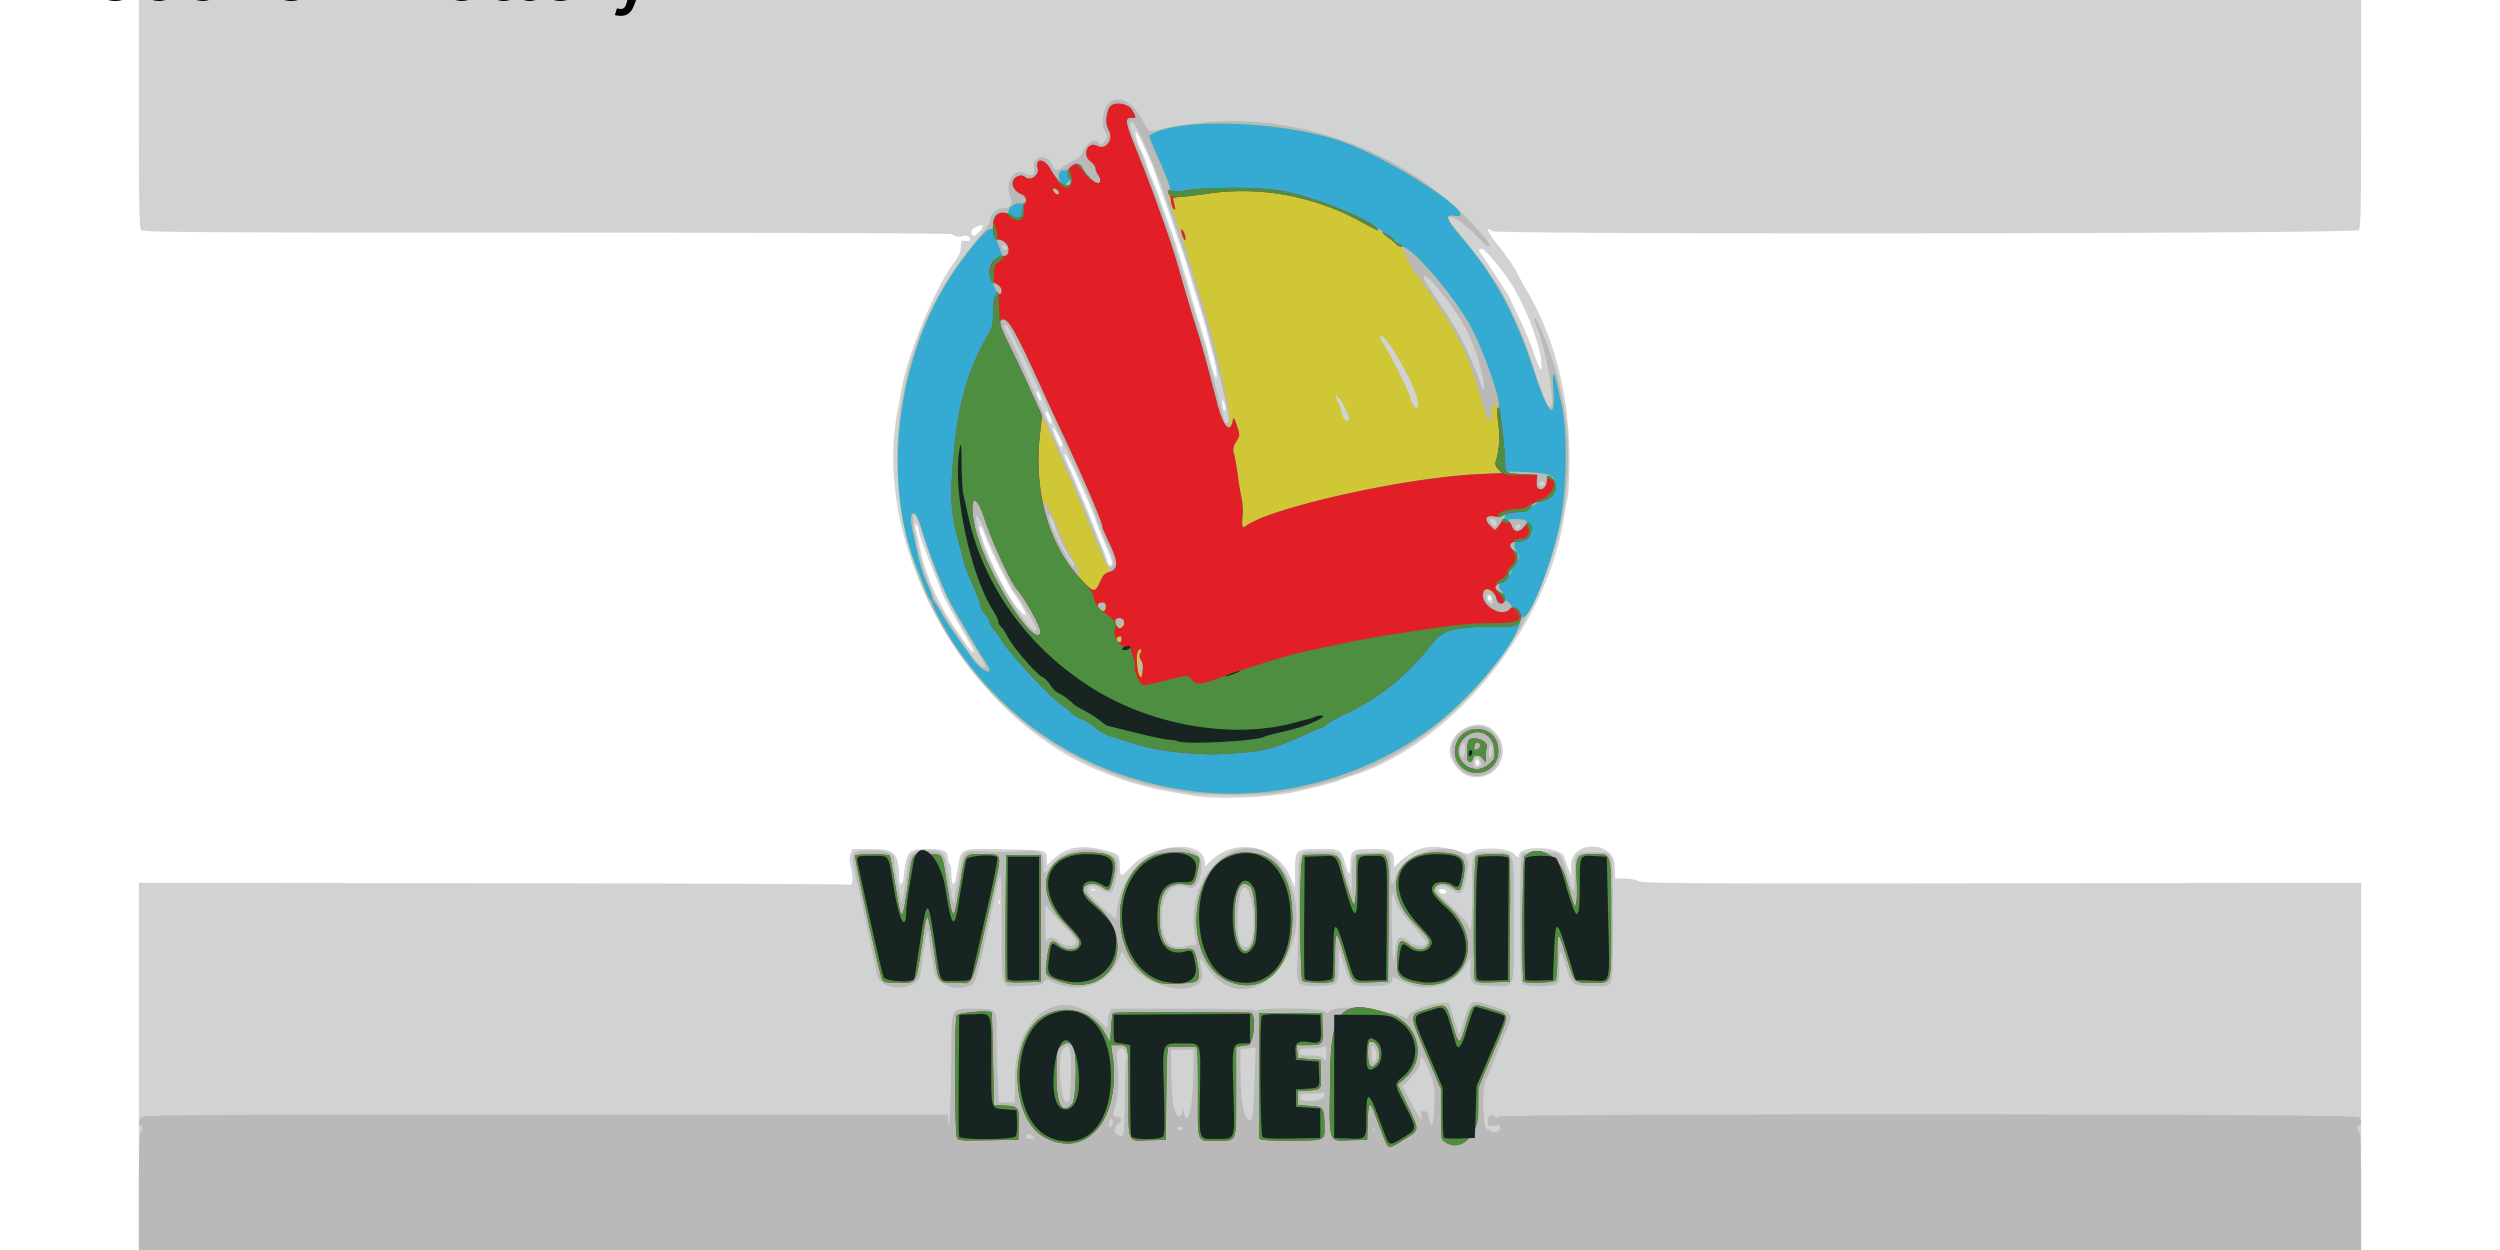 <svg xmlns="http://www.w3.org/2000/svg" viewBox="0 0 529.17 264.58"><path fill="#d1d2d2" d="M29.398 225.725v-38.861l74.903.079c41.195.043 75.18.185 75.518.314.745.287.847-1.532.224-4.006-.27-1.075-.273-1.856-.009-2.551l.381-1.002 3.96.005c5.08.008 5.85.8 5.957 6.128.038 1.875.691 1.765.922-.154.68-5.658.948-5.979 5-5.979 3.528 0 4.391.398 4.391 2.026 0 .479.166.973.368 1.098s.367 1.126.367 2.226.163 2 .36 2c.357 0 .493-.433.924-2.94.824-4.793.115-4.49 10.145-4.343 8.81.128 8.766.116 8.777 2.302l.006 1.083 1.194-1.13c3.021-2.86 6.093-3.362 11.667-1.905 2.34.611 2.573.888 2.573 3.058 0 2.632.188 2.66 2.306.343 4.544-4.972 15.189-5.857 15.633-1.3l.117 1.196 1.17-1.155c5.231-5.163 14.109-3.323 16.947 3.513l.911 2.196.016-3.526c.02-4.684.085-4.742 5.272-4.742 4.417 0 4.43.007 5.406 3.307.739 2.497.989 2.482 1.025-.06.043-3.03.357-3.247 4.714-3.247 3.791 0 4.545.452 4.545 2.723v1.09l1.01-.944c3.83-3.575 7.044-4.13 13.037-2.256 1.556.486 1.824.482 2.563-.035 1.493-1.046 7.444-.81 8.595.34 1.063 1.063 1.253 1.121 1.253.381 0-2.186 8.84-1.834 9.54.38.188.593.59 1.739.896 2.547l.556 1.47.016-2.288c.038-5.35 9.132-5.167 9.242.185l.055 2.654h1.918c1.055 0 2.418.25 3.028.554.98.49 9.997.543 77.042.46l75.933-.095v77.722H29.397zm182.153-35.072c-.118-.293-.205-.206-.223.222-.015.387.071.604.193.482s.136-.439.03-.704zm94.593-1.952c-.003-.202-.343-.42-.755-.485-.739-.116-.994.301-.492.804.358.357 1.252.128 1.247-.32zm-74.364-.406c-.122-.122-.439-.135-.704-.029-.293.117-.206.204.222.222.387.016.604-.07.482-.193zm20.862-19.862c-6.746-1.14-7.81-1.342-9.738-1.857-1.111-.296-2.517-.67-3.123-.83-1.066-.28-1.84-.559-5.973-2.148-28.492-10.955-49.315-47.225-43.858-76.395.181-.97.525-2.921.764-4.336 1.244-7.356 6.886-21.221 10.916-26.824 1.343-1.868 1.77-2.786 1.77-3.805 0-1.245.074-1.334 1.011-1.236.556.058 1.01-.046 1.01-.23 0-.59-.925-1.131-1.414-.83-.55.341-2.181.093-2.471-.376-.114-.185-36.8-.324-85.645-.324-73.562 0-85.516-.073-85.968-.525-.445-.444-.525-4.228-.525-24.62V0h470.374v24.096c0 20.272-.082 24.179-.52 24.616-.778.779-182.99.977-183.482.2-.179-.284-.532-.447-.786-.362-.283.095.608 1.493 2.318 3.638 1.528 1.917 3.187 4.312 3.687 5.323.5 1.01 1.403 2.664 2.008 3.674 5.978 9.979 9.203 22.55 9.203 35.872 0 3.393-.151 6.963-.336 7.932-.184.97-.622 3.418-.972 5.439-4.045 23.308-24.043 47.331-44.811 53.828a32.66 32.66 0 0 0-2.572.934c-.96.413-3.774 1.145-9.187 2.39-5.396 1.241-16.737 1.687-21.682.852zm-47.438-32.357c-.572-.97-1.31-2.258-1.637-2.865s-1.313-2.343-2.19-3.858c-.875-1.516-1.872-3.5-2.214-4.41s-1.054-2.729-1.58-4.042c-2.305-5.745-3.186-8.186-3.186-8.826 0-.377-.191-.804-.425-.949-.3-.185-.35-.003-.17.622.141.486.582 2.509.98 4.495 1.09 5.437 3.842 11.646 7.496 16.909.82 1.18 1.729 2.503 2.02 2.94 1.737 2.603 2.447 2.59.906-.016zm11.25-7.554a40.19 40.19 0 0 0-2.033-3.212c-1.25-1.758-5.279-9.915-6.03-12.213-.248-.755-.604-1.468-.79-1.584-1.465-.904 2.663 9.167 5.98 14.592 2.249 3.678 4.706 5.745 2.874 2.417zm99.213-1.925c0-.303-.166-.552-.368-.552s-.367.249-.367.552.165.55.367.55.368-.247.368-.55zm-81.68-11.276c-.917-2.085-1.955-4.7-2.308-5.812-.733-2.313-5.092-11.893-5.926-13.026-.782-1.062-.39.333.87 3.104 1.547 3.398 6.86 16.479 7.972 19.63.181.512.359.594.654.3s-.049-1.436-1.262-4.196zm-9.994-23.278c-1.189-2.028-1.424-2.087-.755-.192.834 2.364 1.415 3.28 1.58 2.489.076-.36-.296-1.393-.825-2.297zm-1.508-3.205c-.471-1.508-1.393-2.522-1.088-1.196.238 1.034.815 2.023 1.182 2.023.09 0 .048-.372-.094-.827zm36.626-3.606c-.34-.85-.36-.855-.382-.099-.032 1.112.463 2.36.623 1.57.064-.317-.045-.978-.241-1.47zm-39.023-1.671c-.232-.584-.495-.864-.585-.623-.178.475.572 2.119.842 1.848.09-.09-.025-.642-.257-1.225zm36.78-7.86a209.207 209.207 0 0 1-1.331-5.145c-.317-1.314-1.292-4.621-2.167-7.35s-1.783-5.705-2.018-6.614-.8-2.646-1.256-3.859-1.175-3.28-1.601-4.593a250.02 250.02 0 0 0-2.098-6.064 444.822 444.822 0 0 1-2.012-5.696c-.841-2.47-3.599-8.452-3.896-8.452-.376 0 .269 2.325 1.121 4.042.451.91.937 2.15 1.079 2.756s.568 1.764.947 2.573 1.1 2.627 1.602 4.042 1.579 4.392 2.393 6.615 1.827 5.348 2.251 6.945c.425 1.597.908 3.168 1.074 3.491.166.324.504 1.498.75 2.61.245 1.11 1.17 4.253 2.054 6.981s1.867 6.119 2.186 7.534.78 3.068 1.026 3.675c.816 2.013.745-.398-.103-3.492zm69.355.63c-.424-4.108-3.69-12.315-6.687-16.8-1.714-2.565-5-6.495-5.67-6.78-.692-.296-1.013.089-.577.693 1.765 2.45 6.124 9.174 6.38 9.839.177.463 1.094 2.413 2.038 4.333.944 1.92 2.105 4.65 2.582 6.068 1.653 4.92 2.254 5.74 1.935 2.647zM207.142 49.179c1.234-1.16 1.146-1.888-.16-1.314-1.214.533-1.558.96-1.305 1.62.257.67.474.625 1.465-.306zM311.26 164.372c-2.142-.426-4.415-3.225-4.415-5.436 0-4.088 5.556-7.086 8.734-4.713 5.083 3.795 1.857 11.375-4.32 10.149zm1.832-2.842c0-.292-.165-.632-.367-.757s-.368.113-.368.53.166.756.368.756.367-.238.367-.53z"/><path fill="#b9b9b9" d="M29.398 252.091c0-8.084.13-12.494.367-12.494.203 0 .368-.33.368-.735s-.165-.735-.368-.735c-.545 0-.444-1.078.158-1.68.452-.452 12.361-.525 85.623-.525h85.097l.056 1.378c.167 4.095.599-4.585.636-12.78.053-11.646-.215-11.014 4.681-11.014 5.03 0 4.916-.117 4.918 5.066 0 2.367.109 6.66.24 9.541l.24 5.237h3.403l-.013-4.87c-.037-13.59 9.803-20.274 18.085-12.285l1.562 1.506v-1.155c0-.635.161-1.579.358-2.097l.359-.943h15.002c10.313 0 15.127.125 15.402.4.288.287.469.287.646 0 .424-.687 13.597-.537 14.176.16.416.502.533.5 1.113-.025 1.7-1.54 12.745-.473 16.155 1.56.103.062.351-.26.551-.716.415-.944 4.502-2.46 6.978-2.59l1.47-.075 2.212 6.866 1.102-3.429c1.225-3.81 1.47-4.008 4.005-3.25 6.451 1.93 6.505 1.991 4.868 5.624a90.965 90.965 0 0 0-1.698 4.11c-1.3 3.417-2.271 5.816-2.65 6.551-.87 1.686-.613 10.354.307 10.354.236 0 .553.124.704.275.631.631 1.99.284 1.99-.507 0-.69-.153-.758-1.285-.575-1.228.2-1.287.16-1.287-.882 0-1.216.957-1.857 1.535-1.03.276.396.402.408.545.054.298-.733 181.502-.668 182.237.066.603.602.704 1.68.158 1.68-.202 0-.368.33-.368.735s.166.735.368.735c.238 0 .367 4.41.367 12.494v12.494H29.397zm189.182-11.619c-.327-.327-.776-.482-.997-.345-.73.45-.42.94.595.94.919 0 .95-.047.402-.595zm19.498-7.958c.045-4.088.172-7.793.282-8.233.3-1.2-.185-2.323-1.005-2.323-1.034 0-1.14.584-.77 4.268.309 3.082-.001 6.429-.852 9.19-.192.625-.052.826.71 1.017 1.14.286 1.189.628.214 1.51-.975.883-.933 1.971.091 2.354 1.217.456 1.242.311 1.33-7.783zm52.847 6.279c-.117-.293-.204-.206-.222.222-.016.387.071.604.193.482s.136-.439.03-.704zm-40.672.069c0-.202-.248-.368-.551-.368s-.552.166-.552.368.248.367.552.367.55-.165.55-.367zm-14.7-1.308c0-1.06-.544-.93-.84.2-.126.483-.014.74.324.74.31 0 .517-.377.517-.94zm68.054-3.837c.108-3.656.049-4.026-1.14-7.058-1.18-3.006-1.87-3.774-1.87-2.083 0 1.076-.633 2.148-2.282 3.862l-1.462 1.52 1.74 3.257c1.964 3.678 2.59 4.516 2.229 2.982-.2-.85-.12-1.01.515-1.01.772 0 .866.146 1.272 1.982.437 1.984.883.444.998-3.452zm-38.09-4.44.263-7.565-3.217.431.007 3.674c.011 6.074.49 9.907 1.352 10.833 1.183 1.27 1.318.647 1.596-7.373zm-15.214 6.002c.043-.867.072-.893.209-.184.814 4.226 2.044-.764 2.098-8.513l.031-4.38-4.777.003.09 5.48c.05 3.015.242 5.894.425 6.4s.428 1.208.542 1.561c.334 1.041 1.325.778 1.382-.367zm-23.651-7.725c.106-5.9-.142-6.782-1.576-5.592-1.309 1.086-.669 11.51.694 11.315.751-.107.784-.32.882-5.723zm53.674 4.366c.098-.693-.005-.829-.49-.643-.337.13-1.51.235-2.604.235-1.761 0-1.991.087-1.991.752 0 1.25 4.906.919 5.085-.344zm10.86-7.603c.364-.948.258-1.805-.316-2.564-.497-.657-.54-.56-.551 1.216-.011 1.872.413 2.531.868 1.348zm-10.433-1.453c0-1.534-.057-1.636-.711-1.286-.39.209-1.604.38-2.695.38-2.15 0-2.53.163-2.225.955.138.36.842.515 2.348.515 1.426 0 2.311.181 2.625.537.661.75.658.756.658-1.101zm-55.86-14.27c-.911-.263-2.056-.692-2.544-.953-.773-.414-.952-.386-1.391.215-.418.57-1.095.71-3.94.815-5.452.2-4.98 1.4-5.018-12.725-.035-12.553-.069-12.707-1.417-6.394-3.497 16.37-4.015 18.39-4.825 18.824-3.257 1.743-7.587.16-8.077-2.954a358.21 358.21 0 0 0-.73-4.432c-.193-1.124-.363-2.53-.376-3.124-.057-2.638-.882 1.268-1.699 8.039-.488 4.05-8.446 4.254-9.26.237a927.52 927.52 0 0 0-2.25-10.642c-.16-.707-.469-2.113-.687-3.124s-.744-3.408-1.168-5.328c-1.596-7.234-1.709-6.968 2.97-6.977 3.644-.006 4.768.51 4.768 2.192 0 .58.157 1.852.349 2.828s.546 2.765.788 3.978l.44 2.205.45-2.205c.247-1.213.57-3.186.716-4.386.525-4.3.823-4.604 4.506-4.612 3.342-.007 3.471.169 4.313 5.901.632 4.304 1.283 6.397 1.294 4.162.003-.627.156-1.619.34-2.205.183-.586.54-2.36.792-3.944.622-3.908.755-4.007 5.08-3.792 4.303.215 3.589.215 7.642 0 4.444-.235 4.893.007 4.893 2.642 0 2.393.202 2.444 1.669.424 2.366-3.26 7.499-4.395 12.026-2.658 2.359.904 2.556 2.247 1.125 7.641-.229.863-1.424.812-2.729-.117-1.293-.921-2.678-.818-2.826.21-.075.524.802 1.567 3.032 3.608 1.725 1.579 3.143 2.653 3.15 2.387.272-10.26 9.276-17.651 16.778-13.772 2.425 1.254.91 8.408-1.544 7.29-3.645-1.661-6.275 2.129-5.575 8.036.442 3.734 2.014 5.144 4.918 4.412.858-.216 1.772-.35 2.03-.298.257.052.408-.153.334-.456-4.075-16.84 13.754-28.17 19.826-12.598 5.966 15.3-9.166 30.391-17.685 17.635-1.513-2.267-1.747-2.107-1.037.71 1.536 6.102-11.079 4.791-15.36-1.596l-1.53-2.28-.614 1.545c-1.833 4.604-7.028 7.055-11.948 5.635zm39.966-9.368c1.117-3.975.102-11.606-1.51-11.37-1.567.23-1.993 11.134-.478 12.241.896.656 1.653.324 1.988-.872zm-37.093.212c.079-.416-.87-1.69-2.602-3.491-1.5-1.56-3-3.245-3.337-3.745-.586-.872-.61-.74-.599 3.307.008 3.044.115 4.038.386 3.573.52-.894 1.327-.803 2.633.295 1.315 1.107 3.314 1.141 3.519.06zm71.324 9.175c-.926-.261-2.29-.832-3.032-1.27-1.017-.6-1.347-.669-1.347-.282 0 1.26-1.082 1.668-4.344 1.642-4.47-.036-4.408.009-5.785-4.227l-1.186-3.648-.044 3.307c-.058 4.394-.049 4.383-4.026 4.537-4.63.18-5.02-.224-4.694-4.828.13-1.822.238-7.628.24-12.903.007-11.486-.317-10.692 4.373-10.692 4.4 0 4.138-.222 5.63 4.79l1.2 4.03.104-3.916c.125-4.712.088-4.67 4.193-4.75 4.053-.08 3.971-.153 3.971 3.543 0 3.374.368 3.938 1.061 1.626 1.931-6.445 16.245-8.347 15.29-2.033-.87 5.76-1.23 6.276-3.366 4.825-1.611-1.095-2.407-1.188-3.093-.361-.425.512-.06.995 2.858 3.767 1.84 1.748 3.456 3.55 3.591 4.005.66 2.227.93.29.93-6.676 0-9.467-.386-8.666 4.193-8.666 5.071 0 4.627-1.362 4.627 14.209 0 15.636.503 14.23-5.014 14.03-4.074-.149-4.159-.222-4.167-3.601l-.005-2.373-1.195 1.995c-2.016 3.367-6.823 5.086-10.963 3.92zm-3.718-7.656c.306-2.767 1.069-3.18 2.953-1.594 1.197 1.007 3.347 1.182 3.637.297.078-.238-1.13-1.81-2.686-3.491-2.74-2.962-4.148-5.212-4.213-6.733-.03-.698-.048-.695-.35.056-.176.436-.221 3.908-.1 7.717.227 7.185.326 7.675.76 3.748zm26.794 7.246c-.492-.492-.55-25.772-.063-27.31.104-.33 1.233-.46 3.97-.46 4.512 0 4.242-.213 5.591 4.41 1.391 4.764 1.632 4.813 1.632.33 0-4.755-.012-4.74 4.043-4.74 4.39 0 4.042-1.22 4.042 14.208 0 15.418.394 14.088-4.178 14.088-4.408 0-4.62-.173-5.936-4.863-.907-3.232-1.329-3.01-1.228.65.076 2.772-.005 3.27-.602 3.708-.972.71-6.555.694-7.27-.02zm-70.082-40.305c-8.995-1.428-13.279-2.599-19.527-5.336-32.54-14.257-49.687-50.93-39.927-85.392 2.888-10.196 7.615-18.846 15.078-27.59.962-1.127 1.75-2.284 1.75-2.572.004-1.361 1.444-2.911 2.705-2.911 1.641 0 2.327-.8 1.758-2.05-1.458-3.2.737-6.786 3.21-5.242 1.091.682 2.007.116 1.766-1.091-.542-2.71 2.709-3.413 3.784-.818.542 1.31 1.031 1.388 2.323.371.52-.41 1.541-.993 2.267-1.296.779-.325 1.495-.962 1.745-1.552.9-2.115 2.748-3.355 3.409-2.287.394.638 1.144.4 1.636-.517.4-.748.38-1.018-.122-1.736-.991-1.415-.408-5.394.913-6.23 2.33-1.475 4.878-.113 6.905 3.69 1.454 2.727 1.273 2.634 3.907 2.014 23.355-5.493 49.576 2.498 66.124 20.15 3.157 3.369 4.058 4.679 3.217 4.679-.158 0-1.192-.929-2.297-2.064-4.559-4.682-8.22-5.905-4.489-1.498.758.895 2.04 2.495 2.848 3.556s2.008 2.587 2.664 3.391c.657.804 1.195 1.598 1.195 1.766 0 .167.408.79.907 1.382 2.15 2.557 6.172 10.99 8.098 16.985 2.76 8.59 3.674 10.813 4.291 10.432 1.042-.644-1.086-12.743-3.047-17.322-.368-.859-.55-1.56-.406-1.558.728.01 4.335 9.568 5.2 13.777.25 1.212.526 2.535.615 2.94 7.373 33.481-16.114 72.445-49.099 81.455-3.255.89-4.02 1.076-6.43 1.572-1.415.29-3.762.704-5.216.92-3.097.458-14.83.446-17.752-.018zm-43.906-27.762a157.58 157.58 0 0 0-1.773-2.968c-5.596-9.159-7.424-13.017-10.533-22.227-2.348-6.957-2.585-7.398-2.585-4.796 0 2.537 1.835 9.992 3.25 13.207.638 1.448 1.16 2.746 1.16 2.884 0 .594 5.312 8.906 8.251 12.911 1.638 2.232 3.383 3.006 2.23.99zm11.2-7.144c0-.43-3.796-6.744-4.629-7.7-.717-.822-4.799-9.111-5.821-11.823-2.531-6.71-3.273-5.025-.846 1.92 2.598 7.435 11.296 20.99 11.296 17.603zm96.581-6.116c-.135-1.175-1.402-1.683-1.402-.563 0 .718.651 1.57 1.2 1.57.175 0 .266-.453.202-1.007zm-88.956-8.109c-.99-1.145-3.147-5.381-3.585-7.042-.555-2.102-1.658-3.761-1.348-2.028.394 2.205 5.024 11.032 5.32 10.143.083-.248-.091-.73-.387-1.073zm8.651.113c-.044-.591-.592-2.115-1.218-3.387s-1.605-3.676-2.176-5.342-1.363-3.774-1.761-4.684c-.9-2.056-5.332-11.669-6.524-14.148a181.913 181.913 0 0 1-2.24-4.96c-2.314-5.33-8.148-17.176-8.594-17.451-.874-.54-.755.167.361 2.145.634 1.122 1.7 3.33 2.369 4.906 1.716 4.04 7.053 16.263 8.312 19.035 2.939 6.475 8.954 20.973 9.88 23.815.564 1.732 1.719 1.784 1.591.07zm86.17-7.464c.08-.24-.116-.437-.436-.437a.584.584 0 0 0-.582.582c0 .65.792.536 1.019-.145zm-5.06-.632c0-.592-.978-1.154-1.354-.778-.262.262.568 1.34 1.032 1.34.177 0 .322-.252.322-.562zm10.09-8.231c.272-.44-.42-.876-.909-.573-.411.254-.141.915.373.915.179 0 .42-.154.536-.342zM259.98 87.698c-.208-1.293-1.115-5.175-2.76-11.813-2.41-9.717-4.808-17.486-10.494-33.992-3.53-10.246-7.5-18.446-7.5-15.492 0 .74.339 1.654 1.927 5.203.407.909 1.124 2.728 1.594 4.042.47 1.314 1.533 4.207 2.363 6.43 1.976 5.295 4.062 11.561 5.441 16.354.611 2.122 2.031 6.917 3.155 10.656 2.05 6.815 2.268 7.601 4.298 15.435 1.375 5.308 1.35 5.24 1.825 4.946.247-.153.304-.817.15-1.769zm25.55.612c0-.75-2.16-4.525-2.588-4.525-.332 0-.098.975.397 1.654.148.202.389.946.537 1.654.42 2.01 1.653 2.918 1.653 1.217zm14.605-3.37c-.493-3.68-7.991-16.36-7.991-13.515 0 .276.305.896.677 1.378.953 1.234 5.411 10.204 5.731 11.531.557 2.309 1.88 2.814 1.583.605zm13.697-5.154c-1.457-6.608-3.411-10.842-7.483-16.212-2.948-3.888-5.018-5.876-5.018-4.82 0 .18 1.355 2.366 3.01 4.859 2.948 4.439 4.56 7.124 5.603 9.332 1.756 3.719 2.922 6.477 3.418 8.084.726 2.357 1.066 1.46.47-1.243zM213.135 52.571c0-.433-.717-.897-.98-.634s.2.98.634.98c.19 0 .346-.156.346-.346zm97.007 111.012c-1.492-.794-2.922-3.067-2.922-4.647 0-3.92 4.913-6.659 8.073-4.501 5.516 3.765.725 12.275-5.15 9.148zm3.078-1.37c.45-.173.48-.388.155-1.103-.506-1.109-.954-1.13-1.358-.06-.472 1.249-.06 1.647 1.203 1.163zm-3.253-4.866c-.32-.321-.909.711-.916 1.608-.012 1.633.907 1.766 1.028.149.063-.842.013-1.633-.112-1.757zm5.813.732-.248-.98-.297 1.102c-.164.607-.194 1.43-.068 1.832.36 1.14.932-.686.613-1.954z"/><path fill="#d0c736" d="M292.77 240.424a359.548 359.548 0 0 1-1.737-4.594c-1.101-2.99-1.42-2.648-1.54 1.654l-.104 3.767-3.563.105c-4.786.14-4.449 1.233-4.277-13.845.16-14.035 2.58-16.427 12.894-12.746 5.886 2.1 7.539 9.395 3.027 13.366l-1.644 1.447 2.158 4.544c2.519 5.305 2.555 5-.855 7.127-3.357 2.092-3.219 2.118-4.358-.825zm-1.321-15.389c1.156-1.393.333-4.547-1.186-4.547-.61 0-.69.3-.69 2.572 0 2.736.664 3.435 1.876 1.975zm-70.24 15.756c-7.772-4.06-7.772-21.846 0-25.907 4.577-2.391 9.894-.875 12.508 3.567l1.286 2.185.184-2.985c.1-1.641.284-3.085.407-3.207.283-.28 29.023-.294 29.303-.014 1.028 1.028.369 6.79-.778 6.798a7.873 7.873 0 0 0-1.647.227l-.827.221v9.438c0 11.087.317 10.32-4.26 10.32-4.184 0-3.824.988-3.824-10.503 0-8.638-.049-9.343-.643-9.375-.618-.034-4.57-.022-5.507.016-.345.014-.476 2.364-.55 9.848l-.099 9.83-3.644.106c-4.6.134-4.244.99-4.25-10.264-.007-10.417.128-9.87-2.438-9.87h-1.269l.289 1.93c1.998 13.375-5.24 22.34-14.242 17.639zm5.744-7.112c.75-.828 1.056-9.165.42-11.435-.446-1.595-1.497-1.93-2.73-.87l-1.032.888v5.1c0 6.543 1.158 8.73 3.342 6.317zm-24.414 6.937c-.463-1.298-.51-24.796-.051-25.653.335-.626 6.954-1.189 7.42-.63.041.05.165 4.474.275 9.83l.199 9.738 2.266.109c2.93.14 3.118.402 2.986 4.174l-.107 3.067-6.345.1c-6.31.1-6.347.096-6.643-.734zm64.052.357c-.097-.253-.134-6.33-.08-13.505l.096-13.043h13.23l.107 3.092c.127 3.639.081 3.693-3.161 3.7l-2.32.006.115 1.378.114 1.378 4.777.367.107 3.021c.12 3.406.222 3.295-3.23 3.497l-1.654.097v2.94l2.57.184c2.9.207 2.988.326 3.082 4.158.08 3.242.192 3.191-7.147 3.191-4.818 0-6.473-.115-6.606-.46zm38.662.216c-.134-.134-.245-2.592-.245-5.461v-5.217l-3.163-7.48c-3.629-8.582-3.639-8.203.25-9.412 4.063-1.262 4.01-1.294 5.301 3.129 1.33 4.55 1.573 4.633 2.674.918 1.67-5.63 1.318-5.394 5.904-3.95 3.69 1.16 3.693.456-.033 9.308l-3.032 7.203-.033 5.177c-.036 5.604-4.453 8.956-7.622 5.786zm-81.033-33.506c-3.051-1.09-3.117-1.217-2.57-5 .527-3.644.886-4.015 2.535-2.627 2.038 1.714 4.883.939 4.146-1.13-.131-.37-1.518-1.996-3.083-3.617-6.663-6.902-4.224-14.84 4.568-14.868 5.605-.018 6.796.973 5.916 4.926-.722 3.245-.924 3.454-2.35 2.439-1.78-1.268-4.075-.855-4.075.732 0 .335 1.33 1.81 2.954 3.277 8.822 7.966 2.847 19.757-8.04 15.868zm21.254.359c-10.285-3.394-11.447-22.185-1.654-26.745 2.204-1.027 6.761-1.198 8.834-.332 1.45.606 1.414.464.852 3.357-.562 2.892-.776 3.116-2.727 2.849-3.724-.51-5.356 1.574-5.356 6.844 0 5.455 1.326 7.272 5.027 6.89 2.343-.242 2.41-.171 3.066 3.27.465 2.437.323 3.259-.627 3.642-.978.395-6.403.559-7.416.225zm15.434-.002c-11.612-3.81-9.374-27.56 2.6-27.6 6.554-.021 10.03 4.808 10.046 13.957.018 10.012-5.516 15.982-12.646 13.643zm4.274-8.369c.94-2.249.586-10.871-.49-11.946-2.166-2.163-3.618 1.149-3.357 7.655.217 5.396 2.378 7.807 3.847 4.291zm34.07 8.36c-2.978-.767-3.624-1.52-3.524-4.11.195-5.01.49-5.433 2.665-3.828 1.558 1.15 3.073 1.193 3.832.11.716-1.023.39-1.571-2.898-4.859-6.696-6.695-4.113-14.957 4.655-14.891 5.48.04 6.575 1.03 5.784 5.225-.556 2.944-.803 3.185-2.206 2.147-1.753-1.296-4.022-.88-4.022.736 0 .347 1.317 1.82 2.926 3.274 8.41 7.593 3.366 18.922-7.211 16.197zm-112.577-.864c-.586-1.364-5.877-25.698-5.663-26.046.269-.435 7.039-.41 7.308.026.118.19.632 2.878 1.143 5.972 1.4 8.484 1.467 8.487 2.71.152 1.057-7.084.67-6.47 4.078-6.47 3.477 0 3.09-.61 4.227 6.658 1.25 7.992 1.385 7.972 2.755-.412 1.084-6.631.79-6.247 4.784-6.247 4.158 0 4.05-.308 2.426 6.892-5.192 23.038-4.094 20.302-8.146 20.302-3.794 0-3.598.275-4.561-6.431-1.224-8.52-1.487-9.037-2.2-4.318-1.774 11.758-1.254 10.735-5.466 10.743-2.804.005-3.067-.058-3.395-.821zm26.268.379c-.1-.261-.139-6.344-.086-13.518l.097-13.044h7.35v26.826l-3.59.105c-2.672.079-3.636-.016-3.771-.37zm62.74.007c-.492-.492-.613-22.417-.14-25.1l.26-1.469 3.257-.107c3.6-.118 4.401.23 4.74 2.058.445 2.397 2.38 8.31 2.761 8.437.298.099.45-1.382.522-5.125l.102-5.263 2.975-.106c4.143-.147 3.849-1.244 3.736 13.93l-.096 13.002-3.528.104c-4.231.126-3.838.51-5.66-5.524-1.778-5.889-2.02-5.86-2.02.236 0 4.149-.092 4.956-.582 5.145-1.06.406-5.869.24-6.327-.218zm36.535-.128c-.457-1.19-.257-25.714.213-26.184.499-.499 6.074-.61 6.821-.135.363.23.443 3.18.368 13.5l-.097 13.204-3.539.105c-2.982.088-3.574.011-3.766-.49zm10.306.324c-.472-.472-.283-26.028.196-26.508 2.7-2.7 7.325-.21 8.734 4.704.667 2.324 1.379 4.64 1.582 5.145l.37.918.253-.918c.139-.505.176-2.746.084-4.979-.213-5.134-.086-5.31 3.822-5.31 3.625 0 3.456-.693 3.456 14.098 0 14.179.336 13.095-4.071 13.095-3.863 0-3.627.236-5.345-5.357-1.802-5.867-1.976-5.894-1.976-.302 0 3.225-.144 4.92-.441 5.218-.468.467-6.223.637-6.664.196zm-70.802-40.372c-20.902-2.897-37.888-13.488-49.695-30.984-1.737-2.574-4.693-8.062-4.693-8.712 0-.161-.226-.554-.501-.873s-.792-1.407-1.147-2.417a54.34 54.34 0 0 0-1.167-3.024c-7.62-17.39-5.327-42.837 5.49-60.917 3.037-5.075 8.496-11.943 9.494-11.943.513 0 .693-.266.693-1.021 0-1.659.93-2.67 2.217-2.413.813.163 1.09.08 1.09-.322 0-.94 1.35-1.867 2.351-1.615.502.126 1.015.061 1.141-.144.404-.652-.182-1.755-1.049-1.972-1.04-.261-1.866-1.727-1.544-2.74.321-1.012 1.48-1.334 2.812-.783 1.376.57 2.69-.39 2.427-1.77-.45-2.356 1.42-2.313 2.719.062.526.96 1.335 2.107 1.799 2.547l.842.8-.586-.884c-.688-1.035-.222-2.358.762-2.169.33.064.973-.257 1.429-.712 1.266-1.267 1.527-1.151 3.434 1.515 1.121 1.568 2.498 2.32 2.801 1.53.112-.293-.059-.907-.38-1.366-.321-.459-.584-1.116-.584-1.46 0-.345-.506-1.023-1.125-1.508-1.962-1.535-.54-4.157 1.7-3.137 1.78.812 3.321-1.777 2.135-3.587-.626-.957-.502-3.206.255-4.62.695-1.3 3.862-.963 4.756.504.846 1.387.911 1.802.272 1.719-1.82-.237-1.8.63.127 5.356 1.702 4.172 2.68 6.725 4.79 12.494 2.858 7.81 3.935 11.074 5.46 16.537a548.904 548.904 0 0 0 3.287 11.208c.962 3.132 2.028 6.77 2.37 8.084 2.992 11.506 3.25 12.205 4.28 11.57.947-.586-2.546-16.19-6.333-28.29a1117.83 1117.83 0 0 1-1.875-6.064c-1.38-4.517-2.379-7.512-3.594-10.772-1.037-2.781-1.417-5.287-.738-4.867.379.234-.592-2.46-2.243-6.226-2.542-5.797-2.388-5.165-1.393-5.698 6.485-3.47 27.976-2.575 40.052 1.668 10.973 3.857 30.497 16.82 23.66 15.712-2.048-.333-1.668.642 1.897 4.855 6.813 8.053 10.973 15.72 14.853 27.377 3.405 10.229 4.832 11.602 4.306 4.146-.246-3.474.136-3.746.815-.58.25 1.172.607 2.72.791 3.44 1.449 5.648 1.35 18.144-.203 25.84-1.8 8.92-6.52 20.741-7.932 19.868-.165-.101-.413.44-.551 1.203-.832 4.58-10.42 16.02-18.523 22.097-14.571 10.93-33.665 15.925-51.45 13.459zm-10.263-27.489c-.28-.28-.394-.02-.394.905 0 1.689.516 2.208.67.674.065-.651-.06-1.362-.276-1.579zm-31.998 1.952c0-.205-.556-1.238-1.236-2.296a123.166 123.166 0 0 1-1.995-3.21c-1.079-1.83-3.78-6.466-4.8-8.236-1.578-2.743-4.93-11.271-6.368-16.202-1.448-4.967-3.014-3.984-1.756 1.103.2.808.68 2.96 1.067 4.78.386 1.82 1.211 4.383 1.832 5.695.62 1.313 1.129 2.622 1.13 2.909s.232.783.517 1.102c.285.32.931 1.361 1.436 2.316.779 1.473 2.95 4.651 6.788 9.936 1.232 1.695 3.385 3.033 3.385 2.103zm10.79-7.895c.304-.792-3.1-7.021-5.123-9.376-1.26-1.465-5.317-10.383-6.77-14.878-1.86-5.753-3.354-4.49-2.038 1.723 1.872 8.83 12.557 26.112 13.931 22.531zm17.506-2.205c0-.673-.196-.918-.735-.918-.717 0-1.038 1.044-.49 1.592.558.558 1.225.19 1.225-.674zm81.6-2.697.834-.676-.766-.765c-.637-.637-.8-.674-.976-.216-.357.93-1.383.381-1.82-.974-.478-1.482-2.484-1.94-2.737-.625-.44 2.28 3.655 4.721 5.464 3.256zm-85.34-.73c.087-.594-.073-.799-.622-.799-.967 0-1.33.627-.759 1.315.597.719 1.234.48 1.38-.517zm83.69-3.348c-.355-.391-.523-.909-.374-1.15.171-.278.084-.376-.24-.268-.846.282-.779 1.243.118 1.675 1.18.568 1.222.547.495-.257zm-89.331-4.157c-.135-.455-.91-1.945-1.723-3.31-.813-1.366-1.872-3.516-2.355-4.778-1.294-3.383-3.242-7.06-3.38-6.378-.424 2.114 3.37 11.165 5.879 14.023 1.28 1.458 1.933 1.64 1.579.443zm91.462.275c.116-.303.051-.55-.145-.55-.196 0-.356.247-.356.55s.065.552.145.552c.08 0 .24-.249.356-.552zm-83.624-1.718c.078-.942-.233-2.03-1.039-3.625-.633-1.255-1.726-3.934-2.43-5.955-.703-2.02-2.444-6.176-3.87-9.233-1.424-3.058-2.918-6.387-3.318-7.397s-.86-2.003-1.02-2.205-1.487-3.014-2.946-6.247c-6.227-13.8-8.032-17.088-9.375-17.088-.937 0-.623 1.27 1.243 5.024.987 1.986 2.971 6.257 4.41 9.491s2.959 6.512 3.377 7.285 1.224 2.509 1.79 3.858c.566 1.35 2.224 5.182 3.685 8.517s3.734 8.792 5.053 12.127c2.99 7.563 4.145 8.981 4.44 5.447zm85.204-1.865c-.102-.252-.186-.046-.186.46s.084.712.186.46.102-.667 0-.92zm-.607-1.19c-.25-.3-.358-.796-.24-1.102.13-.34.004-.556-.327-.556-.753 0-.676 1.354.104 1.808.89.519.99.486.463-.15zm1.818-4.844c.972-1.237.538-1.58-2.006-1.58-1.01 0-1.64.125-1.4.278.24.153.607.729.817 1.28.492 1.294 1.58 1.303 2.589.021zm-4.486-1.421c.572-.793.543-1.431-.043-.945-.347.288-1.02.362-1.855.206-1.836-.345-2.235.686-.756 1.957l1.051.905.664-.87c.365-.48.787-1.043.939-1.253zm7.257-3.784c-.263-.263-1.286.267-1.286.666 0 .242.264.217.719-.067.395-.246.65-.516.567-.6zm1.58-3.074c.243-.243.442-.904.442-1.47 0-1.199.214-1.264 1.257-.386.76.64.76.639.084-.162-.731-.865-2.122-1.114-7.288-1.306-3.834-.143-3.235.228.74.458l3.186.183-.102 1.259c-.13 1.594.76 2.346 1.682 1.424zm-41.45-14.878c0-.75-2.16-4.525-2.589-4.525-.332 0-.097.975.398 1.654.147.202.389.946.536 1.653.42 2.01 1.654 2.918 1.654 1.218zm30.138-.758c.007-1.648.502-2.683.85-1.776.75 1.955.76.003.015-3.147-1.676-7.092-5.08-14.25-9.824-20.653-2.208-2.981-8.94-9.794-9.678-9.794-.523 0 1.804 5.002 2.647 5.69.251.206 1.273 1.614 2.27 3.13a654.899 654.899 0 0 0 3.906 5.843c1.15 1.699 2.091 3.26 2.091 3.472s.403.97.895 1.689c1.075 1.568 3.038 6.796 4.63 12.33.64 2.224 1.239 4.167 1.332 4.318.428.7.86.149.866-1.102zm-15.533-2.613c-.494-3.68-7.992-16.359-7.992-13.514 0 .276.305.896.677 1.378.953 1.233 5.412 10.203 5.732 11.531.556 2.308 1.879 2.814 1.582.605zm-88.104-23.58c0-.668-1.337-1.715-1.712-1.34-.099.098.088.696.415 1.328.622 1.202 1.297 1.21 1.297.013zm1.399-8.318c.084-.866-.098-1.303-.725-1.743-1.14-.799-1.934-.77-1.577.057.152.354.46 1.185.682 1.846.514 1.527 1.465 1.433 1.62-.16zm79.416-3.903a60.341 60.341 0 0 1-.888-.643c-.68-.499-.697-.491-.23.104.277.354.676.643.887.643s.315-.047.231-.104zm-68.774-8.417a1.04 1.04 0 0 0-.582-.582c-.268-.09-.35.078-.213.436.256.668 1.016.807.795.146zm2.53-1.968c.319-.83.033-.875-.7-.107-.544.57-.557.674-.08.674.31 0 .66-.255.78-.567zm83.455 124.13c-3.85-2.386-2.063-8.541 2.478-8.541 2.868 0 4.594 1.785 4.594 4.752 0 3.594-3.963 5.717-7.072 3.79zm5.197-1.212c1.155-1.055 1.218-1.237 1.048-3.01-.344-3.58-3.848-4.897-6.414-2.41-3.674 3.56 1.585 8.873 5.366 5.42zm-4.495-.592c-.408-.408-.274-3.989.166-4.429 1.026-1.026 4.178.239 3.762 1.51-.14.427-.23 1.354-.201 2.061.052 1.275.047 1.28-.535.46-.731-1.03-1.97-1.081-2.228-.092-.197.753-.53.923-.964.49zm2.511-3.251c0-1.029-1.076-.915-1.224.13-.095.666.03.83.551.73.383-.075.673-.445.673-.86z"/><path fill="#35aad3" d="M292.77 240.424a359.548 359.548 0 0 1-1.737-4.594c-1.101-2.99-1.42-2.648-1.54 1.654l-.104 3.767-3.563.105c-4.786.14-4.449 1.233-4.277-13.845.16-14.035 2.58-16.427 12.894-12.746 5.886 2.1 7.539 9.395 3.027 13.366l-1.644 1.447 2.158 4.544c2.519 5.305 2.555 5-.855 7.127-3.357 2.092-3.219 2.118-4.358-.825zm-1.321-15.389c1.156-1.393.333-4.547-1.186-4.547-.61 0-.69.3-.69 2.572 0 2.736.664 3.435 1.876 1.975zm-70.24 15.756c-7.772-4.06-7.772-21.846 0-25.907 4.577-2.391 9.894-.875 12.508 3.567l1.286 2.185.184-2.985c.1-1.641.284-3.085.407-3.207.283-.28 29.023-.294 29.303-.014 1.028 1.028.369 6.79-.778 6.798a7.873 7.873 0 0 0-1.647.227l-.827.221v9.438c0 11.087.317 10.32-4.26 10.32-4.184 0-3.824.988-3.824-10.503 0-8.638-.049-9.343-.643-9.375-.618-.034-4.57-.022-5.507.016-.345.014-.476 2.364-.55 9.848l-.099 9.83-3.644.106c-4.6.134-4.244.99-4.25-10.264-.007-10.417.128-9.87-2.438-9.87h-1.269l.289 1.93c1.998 13.375-5.24 22.34-14.242 17.639zm5.744-7.112c.75-.828 1.056-9.165.42-11.435-.446-1.595-1.497-1.93-2.73-.87l-1.032.888v5.1c0 6.543 1.158 8.73 3.342 6.317zm-24.414 6.937c-.463-1.298-.51-24.796-.051-25.653.335-.626 6.954-1.189 7.42-.63.041.05.165 4.474.275 9.83l.199 9.738 2.266.109c2.93.14 3.118.402 2.986 4.174l-.107 3.067-6.345.1c-6.31.1-6.347.096-6.643-.734zm64.052.357c-.097-.253-.134-6.33-.08-13.505l.096-13.043h13.23l.107 3.092c.127 3.639.081 3.693-3.161 3.7l-2.32.006.115 1.378.114 1.378 4.777.367.107 3.021c.12 3.406.222 3.295-3.23 3.497l-1.654.097v2.94l2.57.184c2.9.207 2.988.326 3.082 4.158.08 3.242.192 3.191-7.147 3.191-4.818 0-6.473-.115-6.606-.46zm38.662.216c-.134-.134-.245-2.592-.245-5.461v-5.217l-3.163-7.48c-3.629-8.582-3.639-8.203.25-9.412 4.063-1.262 4.01-1.294 5.301 3.129 1.33 4.55 1.573 4.633 2.674.918 1.67-5.63 1.318-5.394 5.904-3.95 3.69 1.16 3.693.456-.033 9.308l-3.032 7.203-.033 5.177c-.036 5.604-4.453 8.956-7.622 5.786zm-81.033-33.506c-3.051-1.09-3.117-1.217-2.57-5 .527-3.644.886-4.015 2.535-2.627 2.038 1.714 4.883.939 4.146-1.13-.131-.37-1.518-1.996-3.083-3.617-6.663-6.902-4.224-14.84 4.568-14.868 5.605-.018 6.796.973 5.916 4.926-.722 3.245-.924 3.454-2.35 2.439-1.78-1.268-4.075-.855-4.075.732 0 .335 1.33 1.81 2.954 3.277 8.822 7.966 2.847 19.757-8.04 15.868zm21.254.359c-10.285-3.394-11.447-22.185-1.654-26.745 2.204-1.027 6.761-1.198 8.834-.332 1.45.606 1.414.464.852 3.357-.562 2.892-.776 3.116-2.727 2.849-3.724-.51-5.356 1.574-5.356 6.844 0 5.455 1.326 7.272 5.027 6.89 2.343-.242 2.41-.171 3.066 3.27.465 2.437.323 3.259-.627 3.642-.978.395-6.403.559-7.416.225zm15.434-.002c-11.612-3.81-9.374-27.56 2.6-27.6 6.554-.021 10.03 4.808 10.046 13.957.018 10.012-5.516 15.982-12.646 13.643zm4.274-8.369c.94-2.249.586-10.871-.49-11.946-2.166-2.163-3.618 1.149-3.357 7.655.217 5.396 2.378 7.807 3.847 4.291zm34.07 8.36c-2.978-.767-3.624-1.52-3.524-4.11.195-5.01.49-5.433 2.665-3.828 1.558 1.15 3.073 1.193 3.832.11.716-1.023.39-1.571-2.898-4.859-6.696-6.695-4.113-14.957 4.655-14.891 5.48.04 6.575 1.03 5.784 5.225-.556 2.944-.803 3.185-2.206 2.147-1.753-1.296-4.022-.88-4.022.736 0 .347 1.317 1.82 2.926 3.274 8.41 7.593 3.366 18.922-7.211 16.197zm-112.577-.864c-.586-1.364-5.877-25.698-5.663-26.046.269-.435 7.039-.41 7.308.026.118.19.632 2.878 1.143 5.972 1.4 8.484 1.467 8.487 2.71.152 1.057-7.084.67-6.47 4.078-6.47 3.477 0 3.09-.61 4.227 6.658 1.25 7.992 1.385 7.972 2.755-.412 1.084-6.631.79-6.247 4.784-6.247 4.158 0 4.05-.308 2.426 6.892-5.192 23.038-4.094 20.302-8.146 20.302-3.794 0-3.598.275-4.561-6.431-1.224-8.52-1.487-9.037-2.2-4.318-1.774 11.758-1.254 10.735-5.466 10.743-2.804.005-3.067-.058-3.395-.821zm26.268.379c-.1-.261-.139-6.344-.086-13.518l.097-13.044h7.35v26.826l-3.59.105c-2.672.079-3.636-.016-3.771-.37zm62.74.007c-.492-.492-.613-22.417-.14-25.1l.26-1.469 3.257-.107c3.6-.118 4.401.23 4.74 2.058.445 2.397 2.38 8.31 2.761 8.437.298.099.45-1.382.522-5.125l.102-5.263 2.975-.106c4.143-.147 3.849-1.244 3.736 13.93l-.096 13.002-3.528.104c-4.231.126-3.838.51-5.66-5.524-1.778-5.889-2.02-5.86-2.02.236 0 4.149-.092 4.956-.582 5.145-1.06.406-5.869.24-6.327-.218zm36.535-.128c-.457-1.19-.257-25.714.213-26.184.499-.499 6.074-.61 6.821-.135.363.23.443 3.18.368 13.5l-.097 13.204-3.539.105c-2.982.088-3.574.011-3.766-.49zm10.306.324c-.472-.472-.283-26.028.196-26.508 2.7-2.7 7.325-.21 8.734 4.704.667 2.324 1.379 4.64 1.582 5.145l.37.918.253-.918c.139-.505.176-2.746.084-4.979-.213-5.134-.086-5.31 3.822-5.31 3.625 0 3.456-.693 3.456 14.098 0 14.179.336 13.095-4.071 13.095-3.863 0-3.627.236-5.345-5.357-1.802-5.867-1.976-5.894-1.976-.302 0 3.225-.144 4.92-.441 5.218-.468.467-6.223.637-6.664.196zm-70.802-40.372c-20.902-2.897-37.888-13.488-49.695-30.984-1.737-2.574-4.693-8.062-4.693-8.712 0-.161-.226-.554-.501-.873s-.792-1.407-1.147-2.417a54.34 54.34 0 0 0-1.167-3.024c-7.62-17.39-5.327-42.837 5.49-60.917 3.037-5.075 8.496-11.943 9.494-11.943.513 0 .693-.266.693-1.021 0-1.659.93-2.67 2.217-2.413.813.163 1.09.08 1.09-.322 0-.903 1.308-1.806 2.44-1.685 1.407.15 1.758-1.36.434-1.866-1.402-.536-2.257-1.728-1.993-2.779.262-1.043 1.85-1.663 2.527-.985 1.03 1.03 3.114-.332 2.734-1.786-.595-2.278 1.45-2.174 2.715.139.526.96 1.335 2.107 1.799 2.547l.842.8-.586-.884c-.688-1.035-.222-2.358.762-2.169.33.064.973-.257 1.429-.712 1.266-1.267 1.527-1.151 3.434 1.515 1.121 1.568 2.498 2.32 2.801 1.53.112-.293-.059-.907-.38-1.366-.321-.459-.584-1.116-.584-1.46 0-.345-.523-1.036-1.162-1.536-1.774-1.388-.41-4.224 1.532-3.185 1.852.99 3.57-1.404 2.413-3.363-.687-1.163-.606-3.297.182-4.77.695-1.298 3.862-.961 4.756.506.846 1.387.911 1.801.272 1.718-1.841-.239-1.806.59.245 5.711 2.389 5.969 3.332 8.418 4.815 12.507 2.597 7.158 3.524 9.988 5.176 15.801.92 3.234 2.254 7.697 2.967 9.918 1.245 3.885 2.188 7.29 4.522 16.332 1.343 5.205 2.872 6.816 3.4 3.581.092-.565.33-.192.811 1.274.68 2.07.68 2.075-.128 3.382-.688 1.114-.755 1.518-.449 2.704.198.767.548 2.8.777 4.518.23 1.718.594 3.929.81 4.912s.3 2.665.19 3.736c-.21 2.039-.046 2.58.624 2.057 4.954-3.87 33.632-10.292 49.206-11.02l5.076-.236-.783-.838c-.662-.71-.727-1.02-.422-2.021.654-2.149.8-4.834.423-7.806-.211-1.667-.232-2.977-.048-3.038 1.185-.395-3.245-13.103-6.45-18.5-3.967-6.682-11.983-15.753-13.92-15.753-.443 0-1.032-.28-1.31-.622-.434-.536-.427-.579.048-.309.328.187.427.178.245-.021-.169-.184-.417-.338-.551-.342-.488-.014-2.59-1.42-2.454-1.64.077-.125-.197-.437-.61-.695-.486-.303-.658-.32-.49-.049.142.23-1.395-.46-3.416-1.534s-3.584-2.104-3.471-2.287c.112-.183.025-.222-.192-.088-.217.135-2.02-.347-4.007-1.07-7.999-2.91-16.444-3.77-24.926-2.536-2.425.353-5.071.67-5.88.705-.808.035-1.44.22-1.406.413.035.193.18.843.323 1.446.204.862.163 1.004-.195.67-.25-.235-.496-.941-.545-1.57-.05-.629-.197-1.25-.328-1.381-.364-.365-.281-1.288.095-1.055.38.234-.591-2.46-2.243-6.226-2.542-5.797-2.388-5.165-1.392-5.698 6.484-3.47 27.976-2.575 40.051 1.668 10.974 3.857 30.498 16.82 23.661 15.712-2.049-.333-1.669.641 1.896 4.855 6.814 8.053 10.973 15.72 14.854 27.377 3.404 10.228 4.831 11.602 4.305 4.146-.245-3.475.137-3.747.815-.58.25 1.172.607 2.72.792 3.44 1.448 5.648 1.35 18.144-.203 25.84-1.8 8.92-6.52 20.741-7.932 19.868-.165-.101-.413.44-.552 1.203-.831 4.58-10.42 16.02-18.522 22.097-14.572 10.93-33.665 15.925-51.451 13.459zm-10.186-27.62c-.4-.613-.428-.98-.117-1.561.422-.79-.094-1.11-.564-.35-.412.667-.199 4.312.3 5.116.423.682.48.613.683-.83.15-1.067.054-1.83-.302-2.374zm-32.075 2.083c0-.205-.556-1.238-1.236-2.296a123.166 123.166 0 0 1-1.995-3.21c-1.079-1.83-3.78-6.466-4.8-8.237-1.578-2.743-4.93-11.27-6.368-16.2-1.448-4.968-3.014-3.985-1.756 1.102.2.808.68 2.96 1.067 4.78.386 1.82 1.211 4.383 1.832 5.695.62 1.313 1.129 2.622 1.13 2.909s.232.783.517 1.102c.285.32.931 1.361 1.436 2.316.779 1.473 2.95 4.651 6.788 9.936 1.232 1.695 3.385 3.033 3.385 2.103zm27.929-6.597c0-.492-.176-.656-.551-.512-.59.226-.703.594-.307.99.464.464.858.244.858-.478zm-17.139-1.298c.304-.792-3.1-7.021-5.123-9.376-1.26-1.464-5.317-10.383-6.77-14.877-1.86-5.754-3.354-4.49-2.038 1.722 1.872 8.83 12.557 26.112 13.931 22.531zm17.468-1.423c.558-.673.127-1.7-.714-1.7-.918 0-1.2.57-.722 1.462.466.87.857.935 1.436.238zm81.775-3.508c.607-.67.604-.74-.072-1.415-.622-.622-.753-.64-1.063-.148-.46.728-1.594.308-1.594-.59 0-1.632-2.32-2.926-2.76-1.54-.811 2.557 3.744 5.622 5.489 3.693zm-85.413-.58c0-.665-.198-.92-.714-.92-.938 0-1.299.633-.743 1.303.698.84 1.457.64 1.457-.384zm83.623-3.469c-.354-.391-.522-.909-.373-1.15.172-.277.084-.376-.24-.268-.846.282-.779 1.243.118 1.675 1.18.568 1.223.547.495-.257zm-84.77-2.025c.527-1.19.961-1.618 1.925-1.892 1.879-.536 1.873-2.116-.023-6.035-.818-1.693-1.488-3.255-1.488-3.473 0-1.025-4.334-11.114-9.003-20.957-.671-1.415-2.16-4.64-3.308-7.166-5.935-13.053-7.447-15.802-8.692-15.802-1.088 0-.825 1.19 1.116 5.06.986 1.967 2.987 6.214 4.445 9.437l2.651 5.862-.451 4.06c-1.332 11.974 1.85 23.284 8.567 30.451 2.902 3.096 3.084 3.116 4.261.455zm86.905-1.857c.117-.303.052-.55-.144-.55-.196 0-.356.247-.356.55s.065.552.145.552c.079 0 .24-.248.355-.552zm1.58-3.582c-.101-.253-.184-.046-.184.459s.083.712.185.46.102-.667 0-.92zm-.606-1.19c-.25-.3-.358-.797-.24-1.103.13-.34.004-.555-.327-.555-.753 0-.676 1.353.104 1.808.89.518.99.485.463-.15zm1.818-4.845c.973-1.237.538-1.58-2.006-1.58-1.01 0-1.64.126-1.4.278.24.153.607.729.817 1.28.492 1.294 1.58 1.303 2.589.022zm-5.238-.396c.354-.556.73-1.094.835-1.195.522-.498.405-1.216-.126-.775-.347.288-1.02.363-1.855.206-1.712-.321-2.157.571-.933 1.874 1.071 1.14 1.29 1.128 2.079-.11zm8.009-4.81c-.263-.262-1.285.268-1.285.667 0 .242.263.218.718-.066.395-.247.65-.517.567-.6zm1.58-3.073c.243-.242.442-.904.442-1.47 0-1.198.214-1.264 1.257-.386.76.64.76.639.084-.162-.731-.865-2.122-1.114-7.288-1.306-3.834-.143-3.235.229.74.458l3.186.184-.113 1.057c-.202 1.89.63 2.689 1.693 1.625zM212.036 61.361c0-.67-1.337-1.717-1.712-1.342-.099.099.088.696.415 1.328.621 1.203 1.297 1.21 1.297.014zm1.399-8.32c.084-.865-.098-1.303-.725-1.742-1.14-.799-1.934-.77-1.578.057.153.353.46 1.184.683 1.846.514 1.526 1.465 1.432 1.62-.16zm10.728-12.205c0-.48-.95-1.179-1.225-.903-.276.276.424 1.225.903 1.225a.323.323 0 0 0 .322-.322zm2.446-2.082c.318-.83.032-.874-.7-.107-.544.57-.557.674-.08.674.309 0 .66-.255.78-.567zm83.454 124.13c-3.849-2.386-2.063-8.541 2.479-8.541 2.868 0 4.593 1.785 4.593 4.752 0 3.594-3.963 5.717-7.072 3.79zm5.198-1.212c1.154-1.055 1.218-1.237 1.047-3.01-.344-3.58-3.847-4.897-6.413-2.41-3.674 3.56 1.585 8.873 5.365 5.42zm-4.495-.592c-.409-.408-.275-3.989.165-4.429 1.027-1.026 4.179.239 3.762 1.51-.14.427-.23 1.354-.2 2.061.052 1.275.047 1.28-.535.46-.731-1.03-1.97-1.081-2.228-.092-.197.753-.531.923-.964.49zm2.51-3.251c0-1.029-1.076-.915-1.223.13-.095.666.029.83.55.73.384-.075.674-.445.674-.86zM250.33 50.01c-.246-.69-.377-1.324-.291-1.41.282-.282.999 1.404.867 2.04-.086.414-.28.201-.576-.63z"/><path fill="#e21f27" d="M292.77 240.424a359.548 359.548 0 0 1-1.737-4.594c-1.101-2.99-1.42-2.648-1.54 1.654l-.104 3.767-3.563.105c-4.786.14-4.449 1.233-4.277-13.845.16-14.035 2.58-16.427 12.894-12.746 5.886 2.1 7.539 9.395 3.027 13.366l-1.644 1.447 2.158 4.544c2.519 5.305 2.555 5-.855 7.127-3.357 2.092-3.219 2.118-4.358-.825zm-1.321-15.389c1.156-1.393.333-4.547-1.186-4.547-.61 0-.69.3-.69 2.572 0 2.736.664 3.435 1.876 1.975zm-70.24 15.756c-7.772-4.06-7.772-21.846 0-25.907 4.577-2.391 9.894-.875 12.508 3.567l1.286 2.185.184-2.985c.1-1.641.284-3.085.407-3.207.283-.28 29.023-.294 29.303-.014 1.028 1.028.369 6.79-.778 6.798a7.873 7.873 0 0 0-1.647.227l-.827.221v9.438c0 11.087.317 10.32-4.26 10.32-4.184 0-3.824.988-3.824-10.503 0-8.638-.049-9.343-.643-9.375-.618-.034-4.57-.022-5.507.016-.345.014-.476 2.364-.55 9.848l-.099 9.83-3.644.106c-4.6.134-4.244.99-4.25-10.264-.007-10.417.128-9.87-2.438-9.87h-1.269l.289 1.93c1.998 13.375-5.24 22.34-14.242 17.639zm5.744-7.112c.75-.828 1.056-9.165.42-11.435-.446-1.595-1.497-1.93-2.73-.87l-1.032.888v5.1c0 6.543 1.158 8.73 3.342 6.317zm-24.414 6.937c-.463-1.298-.51-24.796-.051-25.653.335-.626 6.954-1.189 7.42-.63.041.05.165 4.474.275 9.83l.199 9.738 2.266.109c2.93.14 3.118.402 2.986 4.174l-.107 3.067-6.345.1c-6.31.1-6.347.096-6.643-.734zm64.052.357c-.097-.253-.134-6.33-.08-13.505l.096-13.043h13.23l.107 3.092c.127 3.639.081 3.693-3.161 3.7l-2.32.006.115 1.378.114 1.378 4.777.367.107 3.021c.12 3.406.222 3.295-3.23 3.497l-1.654.097v2.94l2.57.184c2.9.207 2.988.326 3.082 4.158.08 3.242.192 3.191-7.147 3.191-4.818 0-6.473-.115-6.606-.46zm38.662.216c-.134-.134-.245-2.592-.245-5.461v-5.217l-3.163-7.48c-3.629-8.582-3.639-8.203.25-9.412 4.063-1.262 4.01-1.294 5.301 3.129 1.33 4.55 1.573 4.633 2.674.918 1.67-5.63 1.318-5.394 5.904-3.95 3.69 1.16 3.693.456-.033 9.308l-3.032 7.203-.033 5.177c-.036 5.604-4.453 8.956-7.622 5.786zm-81.033-33.506c-3.051-1.09-3.117-1.217-2.57-5 .527-3.644.886-4.015 2.535-2.627 2.038 1.714 4.883.939 4.146-1.13-.131-.37-1.518-1.996-3.083-3.617-6.663-6.902-4.224-14.84 4.568-14.868 5.605-.018 6.796.973 5.916 4.926-.722 3.245-.924 3.454-2.35 2.439-1.78-1.268-4.075-.855-4.075.732 0 .335 1.33 1.81 2.954 3.277 8.822 7.966 2.847 19.757-8.04 15.868zm21.254.359c-10.285-3.394-11.447-22.185-1.654-26.745 2.204-1.027 6.761-1.198 8.834-.332 1.45.606 1.414.464.852 3.357-.562 2.892-.776 3.116-2.727 2.849-3.724-.51-5.356 1.574-5.356 6.844 0 5.455 1.326 7.272 5.027 6.89 2.343-.242 2.41-.171 3.066 3.27.465 2.437.323 3.259-.627 3.642-.978.395-6.403.559-7.416.225zm15.434-.002c-11.612-3.81-9.374-27.56 2.6-27.6 6.554-.021 10.03 4.808 10.046 13.957.018 10.012-5.516 15.982-12.646 13.643zm4.274-8.369c.94-2.249.586-10.871-.49-11.946-2.166-2.163-3.618 1.149-3.357 7.655.217 5.396 2.378 7.807 3.847 4.291zm34.07 8.36c-2.978-.767-3.624-1.52-3.524-4.11.195-5.01.49-5.433 2.665-3.828 1.558 1.15 3.073 1.193 3.832.11.716-1.023.39-1.571-2.898-4.859-6.696-6.695-4.113-14.957 4.655-14.891 5.48.04 6.575 1.03 5.784 5.225-.556 2.944-.803 3.185-2.206 2.147-1.753-1.296-4.022-.88-4.022.736 0 .347 1.317 1.82 2.926 3.274 8.41 7.593 3.366 18.922-7.211 16.197zm-112.577-.864c-.586-1.364-5.877-25.698-5.663-26.046.269-.435 7.039-.41 7.308.026.118.19.632 2.878 1.143 5.972 1.4 8.484 1.467 8.487 2.71.152 1.057-7.084.67-6.47 4.078-6.47 3.477 0 3.09-.61 4.227 6.658 1.25 7.992 1.385 7.972 2.755-.412 1.084-6.631.79-6.247 4.784-6.247 4.158 0 4.05-.308 2.426 6.892-5.192 23.038-4.094 20.302-8.146 20.302-3.794 0-3.598.275-4.561-6.431-1.224-8.52-1.487-9.037-2.2-4.318-1.774 11.758-1.254 10.735-5.466 10.743-2.804.005-3.067-.058-3.395-.821zm26.268.379c-.1-.261-.139-6.344-.086-13.518l.097-13.044h7.35v26.826l-3.59.105c-2.672.079-3.636-.016-3.771-.37zm62.74.007c-.492-.492-.613-22.417-.14-25.1l.26-1.469 3.257-.107c3.6-.118 4.401.23 4.74 2.058.445 2.397 2.38 8.31 2.761 8.437.298.099.45-1.382.522-5.125l.102-5.263 2.975-.106c4.143-.147 3.849-1.244 3.736 13.93l-.096 13.002-3.528.104c-4.231.126-3.838.51-5.66-5.524-1.778-5.889-2.02-5.86-2.02.236 0 4.149-.092 4.956-.582 5.145-1.06.406-5.869.24-6.327-.218zm36.535-.128c-.457-1.19-.257-25.714.213-26.184.499-.499 6.074-.61 6.821-.135.363.23.443 3.18.368 13.5l-.097 13.204-3.539.105c-2.982.088-3.574.011-3.766-.49zm10.306.324c-.472-.472-.283-26.028.196-26.508 2.7-2.7 7.325-.21 8.734 4.704.667 2.324 1.379 4.64 1.582 5.145l.37.918.253-.918c.139-.505.176-2.746.084-4.979-.213-5.134-.086-5.31 3.822-5.31 3.625 0 3.456-.693 3.456 14.098 0 14.179.336 13.095-4.071 13.095-3.863 0-3.627.236-5.345-5.357-1.802-5.867-1.976-5.894-1.976-.302 0 3.225-.144 4.92-.441 5.218-.468.467-6.223.637-6.664.196zm-12.462-44.866c-3.849-2.386-2.063-8.542 2.479-8.542 2.868 0 4.593 1.785 4.593 4.752 0 3.594-3.963 5.718-7.072 3.79zm5.198-1.213c1.154-1.054 1.218-1.237 1.047-3.01-.344-3.58-3.847-4.896-6.413-2.41-3.674 3.561 1.585 8.873 5.365 5.42zm-4.495-.592c-.409-.408-.275-3.989.165-4.428 1.027-1.027 4.179.238 3.762 1.51-.14.426-.23 1.353-.2 2.06.052 1.276.047 1.28-.535.46-.731-1.03-1.97-1.081-2.228-.092-.197.754-.531.923-.964.49zm2.51-3.251c0-1.028-1.076-.914-1.223.13-.095.666.029.83.55.73.384-.074.674-.445.674-.86zm-58.612 1.789c-6.274-.305-10.619-.951-14.332-2.134-2.122-.676-4.572-1.44-5.445-1.7s-2.278-1.079-3.123-1.82-2.138-1.544-2.872-1.784c-.733-.24-1.643-.784-2.02-1.208-.379-.424-1.35-1.203-2.158-1.732-2.27-1.484-11.517-11.436-12.672-13.639-.265-.505-.953-1.461-1.53-2.125-.577-.664-1.048-1.504-1.048-1.866s-.398-1.031-.884-1.488c-.486-.456-.989-1.389-1.117-2.071s-.656-2.199-1.173-3.368a939.81 939.81 0 0 1-1.42-3.23c-.265-.606-.672-1.846-.905-2.756-.233-.91-.653-2.48-.933-3.49-1.868-6.743-2.035-9.898-1.065-20.207.92-9.777 3.15-17.267 7.2-24.183.887-1.514 1.032-2.16 1.037-4.594.006-2.874.323-3.934 1.175-3.934 1.003 0 .748-1.628-.329-2.102-2.718-1.195-1.783-5.839 1.197-5.945 2.223-.078 1.256-3.529-.988-3.529-.771 0-1.06-.738-1.06-2.704 0-2.943 1.732-3.815 4.342-2.187 1.092.68 1.905.092 1.905-1.379 0-.57.165-1.138.367-1.263.674-.417.386-1.665-.46-1.988-1.377-.527-2.228-1.725-1.966-2.769.262-1.043 1.85-1.663 2.527-.985 1.03 1.03 3.114-.332 2.734-1.786-.606-2.319 1.454-2.166 2.749.204 1.064 1.948 2.576 3.466 3.451 3.466.718 0 1.095-1.042.568-1.569-.7-.7-.47-2.053.451-2.657.971-.637 1.94-.425 2.252.493.29.849 1.764 2.464 2.713 2.972 1.064.57 1.447-.345.632-1.509-.321-.459-.584-1.116-.584-1.46 0-.345-.523-1.036-1.162-1.536-1.774-1.388-.41-4.224 1.532-3.185 1.851.99 3.57-1.404 2.413-3.363-.688-1.163-.606-3.297.181-4.77.695-1.298 3.863-.961 4.757.506.845 1.387.91 1.801.272 1.718-1.841-.239-1.806.59.245 5.711 2.389 5.969 3.332 8.418 4.815 12.507 2.597 7.158 3.524 9.988 5.176 15.801.92 3.234 2.254 7.697 2.966 9.918 1.246 3.885 2.19 7.29 4.522 16.332 1.344 5.205 2.873 6.816 3.4 3.581.092-.565.33-.192.812 1.274.68 2.07.68 2.075-.128 3.382-.689 1.114-.756 1.518-.45 2.704.199.767.549 2.8.778 4.518.23 1.718.593 3.929.809 4.912s.301 2.665.19 3.736c-.21 2.039-.045 2.58.625 2.057 4.953-3.87 33.632-10.292 49.206-11.02l5.075-.236-.782-.838c-.662-.71-.727-1.02-.422-2.021.652-2.143.8-4.832.426-7.777-.342-2.698-.288-3.553.194-3.071.275.275 1.258 9.265 1.266 11.587.009 2.226.036 2.241 4.234 2.394l2.572.093-.12 1.379c-.088 1 .04 1.44.464 1.602.854.328 1.677-.525 1.677-1.74 0-1.24.37-1.336 1.279-.33 1.56 1.722.17 4.32-2.522 4.716-1.334.196-1.826.46-2.178 1.172-.4.806-.75.94-2.872 1.102-1.329.101-2.676.4-2.994.665-.382.318-1.025.398-1.89.235-1.797-.337-2.18.615-.796 1.98l.992.979.684-.832c.377-.458.747-1.017.822-1.243.25-.753 1.688.058 2.076 1.17.478 1.373 1.564 1.43 2.58.139.892-1.133 1.512-.885 1.512.603 0 1.55-1.154 2.551-2.94 2.551-1.667 0-2.108 1.103-.735 1.838 1.089.582.999 2.678-.153 3.585-.489.384-.943 1.168-1.01 1.741-.097.82-.399 1.136-1.41 1.474-1.651.553-1.774 1.3-.346 2.109.831.47 1.102.862 1.016 1.47-.19 1.338-1.478 1.074-1.854-.38-.356-1.37-2.005-2.323-2.546-1.47-1.521 2.398 3.28 5.942 5.379 3.97 1.61-1.512 3.39 1.519 1.817 3.092-.461.461-1.468.578-4.983.578-8.318 0-10.924.674-13.016 3.366-5.268 6.778-11.29 11.708-18.31 14.988-2.046.956-3.947 2.013-4.225 2.35-.277.335-.66.61-.85.61-.19 0-1.203.394-2.252.877-7.24 3.331-9.604 4.058-14.4 4.427-5.532.426-6.25.454-8.636.338zm-13.126-19.858c-.4-.613-.428-.98-.117-1.561.423-.79-.094-1.111-.564-.35-.412.666-.199 4.311.3 5.115.423.683.48.614.683-.829.15-1.067.054-1.83-.302-2.375zm-4.146-4.514c0-.492-.176-.656-.551-.512-.59.226-.703.593-.306.99.463.464.857.244.857-.478zm-17.138-1.298c.303-.792-3.101-7.022-5.124-9.376-1.259-1.465-5.317-10.383-6.77-14.878-1.86-5.753-3.354-4.49-2.037 1.723 1.871 8.83 12.556 26.112 13.93 22.531zm17.467-1.423c.559-.674.127-1.7-.714-1.7-.918 0-1.199.57-.721 1.462.465.87.856.935 1.435.237zm-3.636-4.09c0-.664-.198-.918-.713-.918-.938 0-1.3.632-.744 1.302.698.84 1.457.64 1.457-.383zm-1.149-5.493c.527-1.19.961-1.617 1.925-1.892 1.878-.535 1.872-2.115-.023-6.035-.818-1.692-1.488-3.255-1.488-3.472 0-1.026-4.334-11.114-9.003-20.958-.671-1.415-2.16-4.64-3.309-7.166-5.934-13.053-7.446-15.801-8.692-15.801-1.087 0-.824 1.19 1.117 5.06.986 1.966 2.987 6.213 4.445 9.437l2.651 5.861-.451 4.06c-1.332 11.975 1.85 23.285 8.567 30.452 2.902 3.096 3.084 3.115 4.261.454zm-8.773-82.106c0-.479-.95-1.178-1.225-.902-.276.276.423 1.225.902 1.225a.323.323 0 0 0 .323-.323zm71.46 10.956c-.133-.216-.912-.877-1.73-1.47s-1.366-1.078-1.215-1.078c.461 0 2.409 1.243 2.409 1.537 0 .152.455.523 1.01.825.685.371.81.553.39.563-.342.008-.73-.162-.864-.377zm-45.292-1.781c-.246-.69-.377-1.324-.291-1.41.282-.282 1 1.403.867 2.04-.085.414-.28.201-.576-.63zm37.597-3.159c-10.02-5.432-21.276-7.471-32.343-5.86-2.426.353-5.072.67-5.88.704-.809.035-1.441.22-1.406.413.034.193.18.843.323 1.446.204.862.162 1.005-.196.67-.25-.235-.495-.941-.545-1.57-.05-.629-.197-1.25-.327-1.38-.548-.548-.237-1.244.405-.91.389.202 1.443.196 2.665-.016 4.58-.793 16.095-.776 20.595.03 6.576 1.179 18.462 5.857 20.2 7.952.625.753.627.754-3.491-1.478z"/><path fill="#4d8e40" d="M292.77 240.424a359.548 359.548 0 0 1-1.737-4.594c-1.101-2.99-1.42-2.648-1.54 1.654l-.104 3.767-3.563.105c-4.786.14-4.449 1.233-4.277-13.845.16-14.035 2.58-16.427 12.894-12.746 5.886 2.1 7.539 9.395 3.027 13.366l-1.644 1.447 2.158 4.544c2.519 5.305 2.555 5-.855 7.127-3.357 2.092-3.219 2.118-4.358-.825zm-1.321-15.389c1.156-1.393.333-4.547-1.186-4.547-.61 0-.69.3-.69 2.572 0 2.736.664 3.435 1.876 1.975zm-70.24 15.756c-7.772-4.06-7.772-21.846 0-25.907 4.577-2.391 9.894-.875 12.508 3.567l1.286 2.185.184-2.985c.1-1.641.284-3.085.407-3.207.283-.28 29.023-.294 29.303-.014 1.028 1.028.369 6.79-.778 6.798a7.873 7.873 0 0 0-1.647.227l-.827.221v9.438c0 11.087.317 10.32-4.26 10.32-4.184 0-3.824.988-3.824-10.503 0-8.638-.049-9.343-.643-9.375-.618-.034-4.57-.022-5.507.016-.345.014-.476 2.364-.55 9.848l-.099 9.83-3.644.106c-4.6.134-4.244.99-4.25-10.264-.007-10.417.128-9.87-2.438-9.87h-1.269l.289 1.93c1.998 13.375-5.24 22.34-14.242 17.639zm5.744-7.112c.75-.828 1.056-9.165.42-11.435-.446-1.595-1.497-1.93-2.73-.87l-1.032.888v5.1c0 6.543 1.158 8.73 3.342 6.317zm-24.414 6.937c-.463-1.298-.51-24.796-.051-25.653.335-.626 6.954-1.189 7.42-.63.041.05.165 4.474.275 9.83l.199 9.738 2.266.109c2.93.14 3.118.402 2.986 4.174l-.107 3.067-6.345.1c-6.31.1-6.347.096-6.643-.734zm64.052.357c-.097-.253-.134-6.33-.08-13.505l.096-13.043h13.23l.107 3.092c.127 3.639.081 3.693-3.161 3.7l-2.32.006.115 1.378.114 1.378 4.777.367.107 3.021c.12 3.406.222 3.295-3.23 3.497l-1.654.097v2.94l2.57.184c2.9.207 2.988.326 3.082 4.158.08 3.242.192 3.191-7.147 3.191-4.818 0-6.473-.115-6.606-.46zm38.662.216c-.134-.134-.245-2.592-.245-5.461v-5.217l-3.163-7.48c-3.629-8.582-3.639-8.203.25-9.412 4.063-1.262 4.01-1.294 5.301 3.129 1.33 4.55 1.573 4.633 2.674.918 1.67-5.63 1.318-5.394 5.904-3.95 3.69 1.16 3.693.456-.033 9.308l-3.032 7.203-.033 5.177c-.036 5.604-4.453 8.956-7.622 5.786zm-81.033-33.506c-3.051-1.09-3.117-1.217-2.57-5 .527-3.644.886-4.015 2.535-2.627 2.038 1.714 4.883.939 4.146-1.13-.131-.37-1.518-1.996-3.083-3.617-6.663-6.902-4.224-14.84 4.568-14.868 5.605-.018 6.796.973 5.916 4.926-.722 3.245-.924 3.454-2.35 2.439-1.78-1.268-4.075-.855-4.075.732 0 .335 1.33 1.81 2.954 3.277 8.822 7.966 2.847 19.757-8.04 15.868zm21.254.359c-10.285-3.394-11.447-22.185-1.654-26.745 2.204-1.027 6.761-1.198 8.834-.332 1.45.606 1.414.464.852 3.357-.562 2.892-.776 3.116-2.727 2.849-3.724-.51-5.356 1.574-5.356 6.844 0 5.455 1.326 7.272 5.027 6.89 2.343-.242 2.41-.171 3.066 3.27.465 2.437.323 3.259-.627 3.642-.978.395-6.403.559-7.416.225zm15.434-.002c-11.612-3.81-9.374-27.56 2.6-27.6 6.554-.021 10.03 4.808 10.046 13.957.018 10.012-5.516 15.982-12.646 13.643zm4.274-8.369c.94-2.249.586-10.871-.49-11.946-2.166-2.163-3.618 1.149-3.357 7.655.217 5.396 2.378 7.807 3.847 4.291zm34.07 8.36c-2.978-.767-3.624-1.52-3.524-4.11.195-5.01.49-5.433 2.665-3.828 1.558 1.15 3.073 1.193 3.832.11.716-1.023.39-1.571-2.898-4.859-6.696-6.695-4.113-14.957 4.655-14.891 5.48.04 6.575 1.03 5.784 5.225-.556 2.944-.803 3.185-2.206 2.147-1.753-1.296-4.022-.88-4.022.736 0 .347 1.317 1.82 2.926 3.274 8.41 7.593 3.366 18.922-7.211 16.197zm-112.577-.864c-.586-1.364-5.877-25.698-5.663-26.046.269-.435 7.039-.41 7.308.026.118.19.632 2.878 1.143 5.972 1.4 8.484 1.467 8.487 2.71.152 1.057-7.084.67-6.47 4.078-6.47 3.477 0 3.09-.61 4.227 6.658 1.25 7.992 1.385 7.972 2.755-.412 1.084-6.631.79-6.247 4.784-6.247 4.158 0 4.05-.308 2.426 6.892-5.192 23.038-4.094 20.302-8.146 20.302-3.794 0-3.598.275-4.561-6.431-1.224-8.52-1.487-9.037-2.2-4.318-1.774 11.758-1.254 10.735-5.466 10.743-2.804.005-3.067-.058-3.395-.821zm26.268.379c-.1-.261-.139-6.344-.086-13.518l.097-13.044h7.35v26.826l-3.59.105c-2.672.079-3.636-.016-3.771-.37zm62.74.007c-.492-.492-.613-22.417-.14-25.1l.26-1.469 3.257-.107c3.6-.118 4.401.23 4.74 2.058.445 2.397 2.38 8.31 2.761 8.437.298.099.45-1.382.522-5.125l.102-5.263 2.975-.106c4.143-.147 3.849-1.244 3.736 13.93l-.096 13.002-3.528.104c-4.231.126-3.838.51-5.66-5.524-1.778-5.889-2.02-5.86-2.02.236 0 4.149-.092 4.956-.582 5.145-1.06.406-5.869.24-6.327-.218zm36.535-.128c-.457-1.19-.257-25.714.213-26.184.499-.499 6.074-.61 6.821-.135.363.23.443 3.18.368 13.5l-.097 13.204-3.539.105c-2.982.088-3.574.011-3.766-.49zm10.306.324c-.472-.472-.283-26.028.196-26.508 2.7-2.7 7.325-.21 8.734 4.704.667 2.324 1.379 4.64 1.582 5.145l.37.918.253-.918c.139-.505.176-2.746.084-4.979-.213-5.134-.086-5.31 3.822-5.31 3.625 0 3.456-.693 3.456 14.098 0 14.179.336 13.095-4.071 13.095-3.863 0-3.627.236-5.345-5.357-1.802-5.867-1.976-5.894-1.976-.302 0 3.225-.144 4.92-.441 5.218-.468.467-6.223.637-6.664.196zm-12.462-44.866c-3.849-2.386-2.063-8.542 2.479-8.542 2.868 0 4.593 1.785 4.593 4.752 0 3.594-3.963 5.718-7.072 3.79zm5.198-1.213c1.154-1.054 1.218-1.237 1.047-3.01-.344-3.58-3.847-4.896-6.413-2.41-3.674 3.561 1.585 8.873 5.365 5.42zm-4.495-.592c-.409-.408-.275-3.989.165-4.428 1.027-1.027 4.179.238 3.762 1.51-.14.426-.23 1.353-.2 2.06.052 1.276.047 1.28-.535.46-.731-1.03-1.97-1.081-2.228-.092-.197.754-.531.923-.964.49zm2.51-3.251c0-1.028-1.076-.914-1.223.13-.095.666.029.83.55.73.384-.074.674-.445.674-.86zm-58.612 1.789c-6.274-.305-10.619-.951-14.332-2.134-2.122-.676-4.572-1.44-5.445-1.7s-2.278-1.079-3.123-1.82-2.138-1.544-2.872-1.784c-.733-.24-1.643-.784-2.02-1.208-.379-.424-1.35-1.203-2.158-1.732-2.27-1.484-11.517-11.436-12.672-13.639-.265-.505-.953-1.461-1.53-2.125-.577-.664-1.048-1.504-1.048-1.866s-.398-1.031-.884-1.488c-.486-.456-.989-1.389-1.117-2.071s-.656-2.199-1.173-3.368a939.81 939.81 0 0 1-1.42-3.23c-.265-.606-.672-1.846-.905-2.756-.233-.91-.653-2.48-.933-3.49-1.868-6.743-2.035-9.898-1.065-20.207.92-9.777 3.15-17.267 7.2-24.183.89-1.521 1.032-2.152 1.032-4.615 0-2.254.89-5.55 1.106-4.097.015.102.1 1.71.187 3.573.15 3.178.273 3.615 1.962 6.983.992 1.976 2.996 6.23 4.454 9.454l2.651 5.862-.451 4.06c-1.342 12.065 1.86 23.335 8.684 30.57 1.753 1.857 2.72 3.183 2.72 3.726 0 1.194.856 2.352 2.737 3.703 1.78 1.278 2.278 2.23 1.717 3.28-.602 1.124 1.195 3.827 2.35 3.538.746-.188.917-.06 1.11.825.125.575.398 1.399.606 1.83.207.43.27 1.123.137 1.54-.269.847.997 3.66 1.782 3.961.267.102 2.12-.25 4.118-.784 5.562-1.485 5.437-1.478 6.17-.36.763 1.165 2.206 1.071 5.916-.384 3.632-1.425 13.366-4.486 16.904-5.316 4.686-1.1 15.36-3.255 18.19-3.672 1.314-.194 4.621-.694 7.35-1.11 7.767-1.186 10.5-1.449 15.43-1.481 5.653-.038 6.668-.66 4.69-2.876l-.828-.925.92.576c1.122.704 1.414 2.517.544 3.386-.485.485-1.426.598-5.002.598-8.319 0-10.924.673-13.016 3.365-5.269 6.779-11.29 11.708-18.311 14.99-2.046.955-3.947 2.012-4.224 2.348-.278.336-.66.61-.85.61-.19 0-1.204.395-2.252.878-7.24 3.331-9.605 4.058-14.4 4.427-5.532.426-6.251.454-8.636.338zm-34.41-25.67c.303-.792-3.101-7.021-5.124-9.376-1.259-1.465-5.317-10.383-6.77-14.878-1.86-5.753-3.354-4.49-2.037 1.723 1.871 8.83 12.556 26.112 13.93 22.531zm98.014-6.775c-.016-.29-.401-.933-.856-1.428l-.827-.9.848.441c.941.49 1.34 1.227 1.053 1.943-.14.35-.197.335-.218-.056zm-1.672-3.716c.12-.195.705-.606 1.299-.913.593-.307 1.079-.856 1.079-1.22 0-.363.413-1.05.918-1.524.998-.937 1.187-2.141.46-2.912-.37-.393-.353-.455.092-.321.998.301.908 2.676-.134 3.495-.5.393-.963 1.182-1.03 1.753-.098.829-.404 1.136-1.513 1.518-.765.264-1.292.32-1.171.124zm4.032-9.17c.404-.173 1.11-.327 1.57-.34 1.103-.035 1.87-1.592 1.187-2.413-.518-.625-.285-1.14.342-.752 1.561.965-.304 3.888-2.456 3.848-1.106-.021-1.233-.089-.643-.342zm-2.757-4.041c0-.465.751-.465 1.47 0 .43.277.329.357-.459.361-.556.003-1.01-.16-1.01-.361zm-.734-1.058c0-.748 1.25-1.243 3.579-1.416 1.947-.145 2.624-.354 3.132-.968.611-.74.634-.743.402-.05-.47 1.405-.929 1.654-3.046 1.654-1.268 0-2.37.212-2.803.54-.819.62-1.264.704-1.264.24zm9.238-3.553c2.3-.747 3.597-4.209 1.577-4.209-.29 0-.526-.165-.526-.368 0-.586.567-.427 1.279.36 1.544 1.706.138 4.387-2.423 4.622l-1.612.148zm-7.585-5.204c-1.497-.356-2.477-1.84-2.078-3.15.653-2.143.8-4.832.427-7.777-.342-2.698-.288-3.553.193-3.071.276.275 1.259 9.265 1.267 11.587.009 2.222.019 2.228 4.234 2.413l2.572.114-2.94.03c-1.617.015-3.27-.05-3.675-.146zm-109.101-41.11c-.813-2.118.94-5.675 2.502-5.076.451.173.317.397-.615 1.028-1.088.736-1.191.973-1.191 2.718 0 1.908-.274 2.43-.696 1.33zm85.935-7.528c-.133-.215-.912-.877-1.73-1.47s-1.365-1.078-1.215-1.078c.462 0 2.409 1.243 2.409 1.538 0 .152.455.523 1.01.824.685.372.81.553.39.563-.342.009-.73-.161-.864-.377zm-85.2-1.659c-.123-.32-.213-1.188-.2-1.93.026-1.497.405-.897.83 1.317.236 1.218-.226 1.666-.63.613zm77.505-3.28c-10.02-5.432-21.275-7.472-32.343-5.86-6.928 1.008-8.268.936-8.268-.442 0-.377.176-.428.643-.185.388.202 1.443.195 2.664-.016 4.58-.793 16.095-.776 20.595.03 6.576 1.179 18.462 5.857 20.2 7.951.625.754.627.755-3.491-1.478zm-74.05-.916c-1.097-.858-.525-.988.668-.152 1.06.742 1.8.212 2.007-1.437l.146-1.167.06 1.304c.097 2.163-1.162 2.797-2.882 1.452zm10.26-7.235-.89-.988 1.06.804c1.644 1.247 3.264.597 2.076-.834-.24-.29-.382-.907-.316-1.373.097-.683.22-.547.634.703.853 2.57-.791 3.652-2.563 1.688zm5.69-1.676-.7-.827.827.7c.454.385.826.757.826.827 0 .294-.295.077-.953-.7zm-1.45-1.762c-.558-.617-.573-.71-.085-.523.327.126.684.464.795.751.274.716.09.657-.71-.228z"/><path fill="#182421" d="M293.462 240.975c-.267-.657-1.03-2.683-1.698-4.502-2.046-5.579-2.556-5.633-2.563-.275-.007 5.051.09 4.925-3.7 4.793l-3.093-.108v-26.091l5.696.01c5.092.009 5.852.093 7.166.79 4.916 2.614 5.774 8.817 1.701 12.303-1.894 1.621-1.914 1.368.504 6.19 2.5 4.985 2.507 4.815-.276 6.598-2.79 1.787-3.12 1.813-3.737.292zm-2-15.31c1.27-1.028 1.258-4.191-.019-5.225-1.584-1.283-2.04-.815-2.162 2.222-.156 3.893.303 4.524 2.181 3.003zm-68.858 15.269c-8.85-3.304-9.124-22.5-.373-26.156 7.523-3.143 13.193 2.949 12.896 13.857-.264 9.721-5.542 14.905-12.523 12.299zm4.975-7.584c1.874-3.647.314-13.514-2.08-13.153-2.242.338-3.46 10.795-1.59 13.65.985 1.503 2.766 1.262 3.67-.497zm-24.563 7.255c-.098-.254-.134-6.165-.08-13.137l.096-12.676 3.092-.108c3.957-.137 3.694-.856 3.701 10.1.006 10.441-.208 9.754 3.13 10.034l2.204.185.11 2.514c.066 1.537-.058 2.715-.321 3.032-.59.71-11.661.762-11.932.056zm36.436-.12c-.122-.319-.223-4.78-.223-9.914v-9.334l-.827-.18a20.93 20.93 0 0 0-1.745-.282c-.895-.1-.919-.18-.919-3.043v-2.94l28.847-.192v6.255h-1.26c-2.516 0-2.553.167-2.261 10.212.308 10.63.54 10-3.665 10-3.814 0-3.543.834-3.4-10.476.131-10.449.416-9.721-3.811-9.73-4.322-.008-4.131-.517-3.816 10.198.198 6.744.155 9.077-.178 9.477-.662.798-6.433.755-6.742-.05zm27.788.15c-.521-.521-.655-24.767-.141-25.577.226-.355 1.75-.444 6.334-.367l6.035.101.11 2.724c.124 3.106-.109 3.433-2.205 3.1-2.61-.415-3.288.014-3.16 1.997l.11 1.734 4.778.367.108 2.653c.121 2.987.18 2.93-3.232 3.13l-1.653.097v3.675l5.144.367v6.247l-5.889.1c-4.27.074-6.013-.022-6.339-.348zm38.394.2c-.142-.142-.261-2.587-.266-5.433l-.008-5.176-3.109-7.343c-3.54-8.359-3.572-7.774.494-9.008 3.37-1.022 2.919-1.609 5.434 7.072.433 1.494 1.223.551 2.153-2.572 1.196-4.01 1.67-5.237 2.029-5.237.336 0 3.811 1.033 5.234 1.556 1.378.506 1.674-.508-3.081 10.571l-1.972 4.594-.367 11.024-3.141.105c-1.728.058-3.257-.01-3.4-.153zm-80-33.183c-3.678-.835-4.054-1.317-3.605-4.62.508-3.73.454-3.66 2.031-2.589 1.62 1.1 3.415 1.212 4.273.264 1.029-1.137.713-1.814-2.373-5.09-6.858-7.281-4.825-14.817 3.997-14.817 4.938 0 6.103.94 5.398 4.357-.585 2.842-.662 2.925-1.98 2.146-3.81-2.25-5.866.83-2.51 3.76 4.903 4.282 5.64 5.595 5.327 9.494-.406 5.059-5.233 8.302-10.558 7.094zm20.763.095c-9.051-1.992-12.119-17.13-4.929-24.32 4.178-4.179 12.494-3.693 11.65.68-.504 2.607-.638 2.725-2.984 2.616-3.648-.169-5.194 2.126-5.17 7.674.024 5.299 2.175 7.95 5.72 7.05 1.695-.43 1.77-.341 2.35 2.74.62 3.298-1.837 4.616-6.637 3.56zm14.647-.082c-8.805-2.264-9.894-22.107-1.433-26.085 7.419-3.487 13.552 2.301 13.58 12.817.027 9.673-4.958 15.116-12.148 13.268zm4.548-7.796c.695-1.346.623-10.346-.093-11.732-2.061-3.986-4.6-.665-4.566 5.972.035 6.96 2.479 9.982 4.659 5.76zm34.64 7.89c-3.367-.615-4.495-1.626-4.222-3.784.572-4.523.676-4.668 2.385-3.331 1.296 1.014 3.467.972 4.205-.082.89-1.27.76-1.535-2.333-4.82-6.953-7.38-5.11-14.942 3.643-14.942 5.106 0 6.18.856 5.512 4.393-.503 2.665-.817 2.98-2.046 2.05-.866-.655-3.156-.73-3.763-.122-1.105 1.104-.502 2.303 2.548 5.07 7.8 7.079 3.885 17.363-5.93 15.57zm-113.187-.96c-.33-.766-2.405-9.843-5.292-23.152-.566-2.607-.717-2.48 2.948-2.48 3.667 0 3.26-.63 4.525 7.003 1.153 6.952 2.6 9.386 2.6 4.373 0-.83 1.417-9.8 1.696-10.733 1.34-4.488 5.574-.4 6.608 6.379 1.214 7.96 1.91 8.808 2.73 3.321.384-2.568 1.397-8.401 1.653-9.516.202-.881 6.079-1.313 6.59-.485.117.189-.451 3.29-1.262 6.89-2.85 12.655-4.064 17.947-4.264 18.584-.172.545-.672.643-3.295.643-3.632 0-3.101.939-4.366-7.717-1.5-10.26-1.716-10.223-3.332.551-.515 3.436-1.01 6.454-1.1 6.707-.332.929-6.02.604-6.44-.368zm26.268.38c-.1-.262-.139-6.18-.085-13.152l.096-12.676h6.615v26.091l-3.221.107c-2.378.078-3.27-.019-3.405-.37zm62.832-.015c-.097-.253-.133-6.165-.08-13.137l.097-12.676 3.216-.106c3.79-.125 3.286-.732 5.272 6.353 2.142 7.644 2.72 7.57 2.72-.35 0-6.413-.18-6.08 3.292-6.08 3.129 0 2.978-.718 2.868 13.64l-.097 12.634-3.16.106c-3.831.127-3.524.45-5.331-5.593-2.212-7.394-2.69-7.55-2.705-.882-.006 2.965-.112 5.652-.235 5.972-.288.75-5.573.858-5.857.12zm36.442-.106c-.293-.762-.218-20.16.09-23.318l.233-2.389 2.377-.111c1.307-.061 2.756-.016 3.22.1l.843.211-.097 12.946-.096 12.946-3.171.105c-2.647.088-3.209.007-3.4-.49zm10.32.337c-.316-.315-.35-24.828-.036-25.646.284-.74 5.55-.84 6.479-.122.327.252 1.205 2.609 1.95 5.236 2.466 8.7 3.093 8.757 3.101.283.007-6.418-.174-6.128 3.7-5.908l2.002.113.28 12.31c.351 15.434.708 14.018-3.5 13.887l-3.384-.106-1.669-5.484c-2.339-7.691-2.596-7.694-2.9-.028l-.219 5.512-2.772.106c-1.525.059-2.89-.01-3.032-.153zm-12.018-47.886c0-.416.165-.757.367-.757s.367.238.367.53-.165.631-.367.756-.367-.113-.367-.53zm-61.553-2.594c-.405-.174-1.286-.328-1.958-.342-.673-.014-3.864-.687-7.09-1.496-3.227-.808-5.92-1.47-5.984-1.47s-.76-.512-1.546-1.14c-.786-.626-2.244-1.553-3.24-2.06-.996-.506-2.008-1.11-2.248-1.34-1.147-1.103-2.279-1.93-3.21-2.347-.56-.25-1.37-1.05-1.798-1.775-.428-.725-1.153-1.461-1.611-1.635-1.125-.428-6.278-6.372-7.338-8.464-.469-.924-1.113-1.896-1.432-2.161-.318-.265-.58-.76-.58-1.1 0-.34-.475-1.368-1.057-2.284-5.014-7.908-8.776-26.232-7.08-34.49.276-1.343.348-.696.38 3.448.023 2.806.192 5.7.378 6.431.186.73.617 2.652.958 4.269 3.22 15.267 13.18 28.855 27.368 37.34 12.667 7.573 29.578 10.185 42.26 6.527.708-.204 1.7-.454 2.205-.557s1.27-.355 1.697-.562 1.09-.309 1.47-.227c.49.104.067.448-1.448 1.178-2.046.984-3.797 1.525-8.394 2.59-1.145.266-2.232.576-2.415.69-1.463.904-16.577 1.713-18.287.978zm10.657-14.107c.606-.276 1.515-.603 2.02-.727.739-.181.702-.127-.183.277-.606.276-1.516.603-2.021.727-.738.181-.702.127.184-.277zm-22.414-5.366c-.1-.162.078-.394.397-.516.814-.313 1.254-.277 1.254.102 0 .433-1.42.79-1.651.414z"/><title>Wisconsin Lottery</title><desc>Play Wisconsin Lottery games online and check Wisconsin Lottery results at https://lotterywhiz.com/us/wi</desc><a href="https://lotterywhiz.com/us/wi" target="_blank">Wisconsin Lottery</a></svg>
